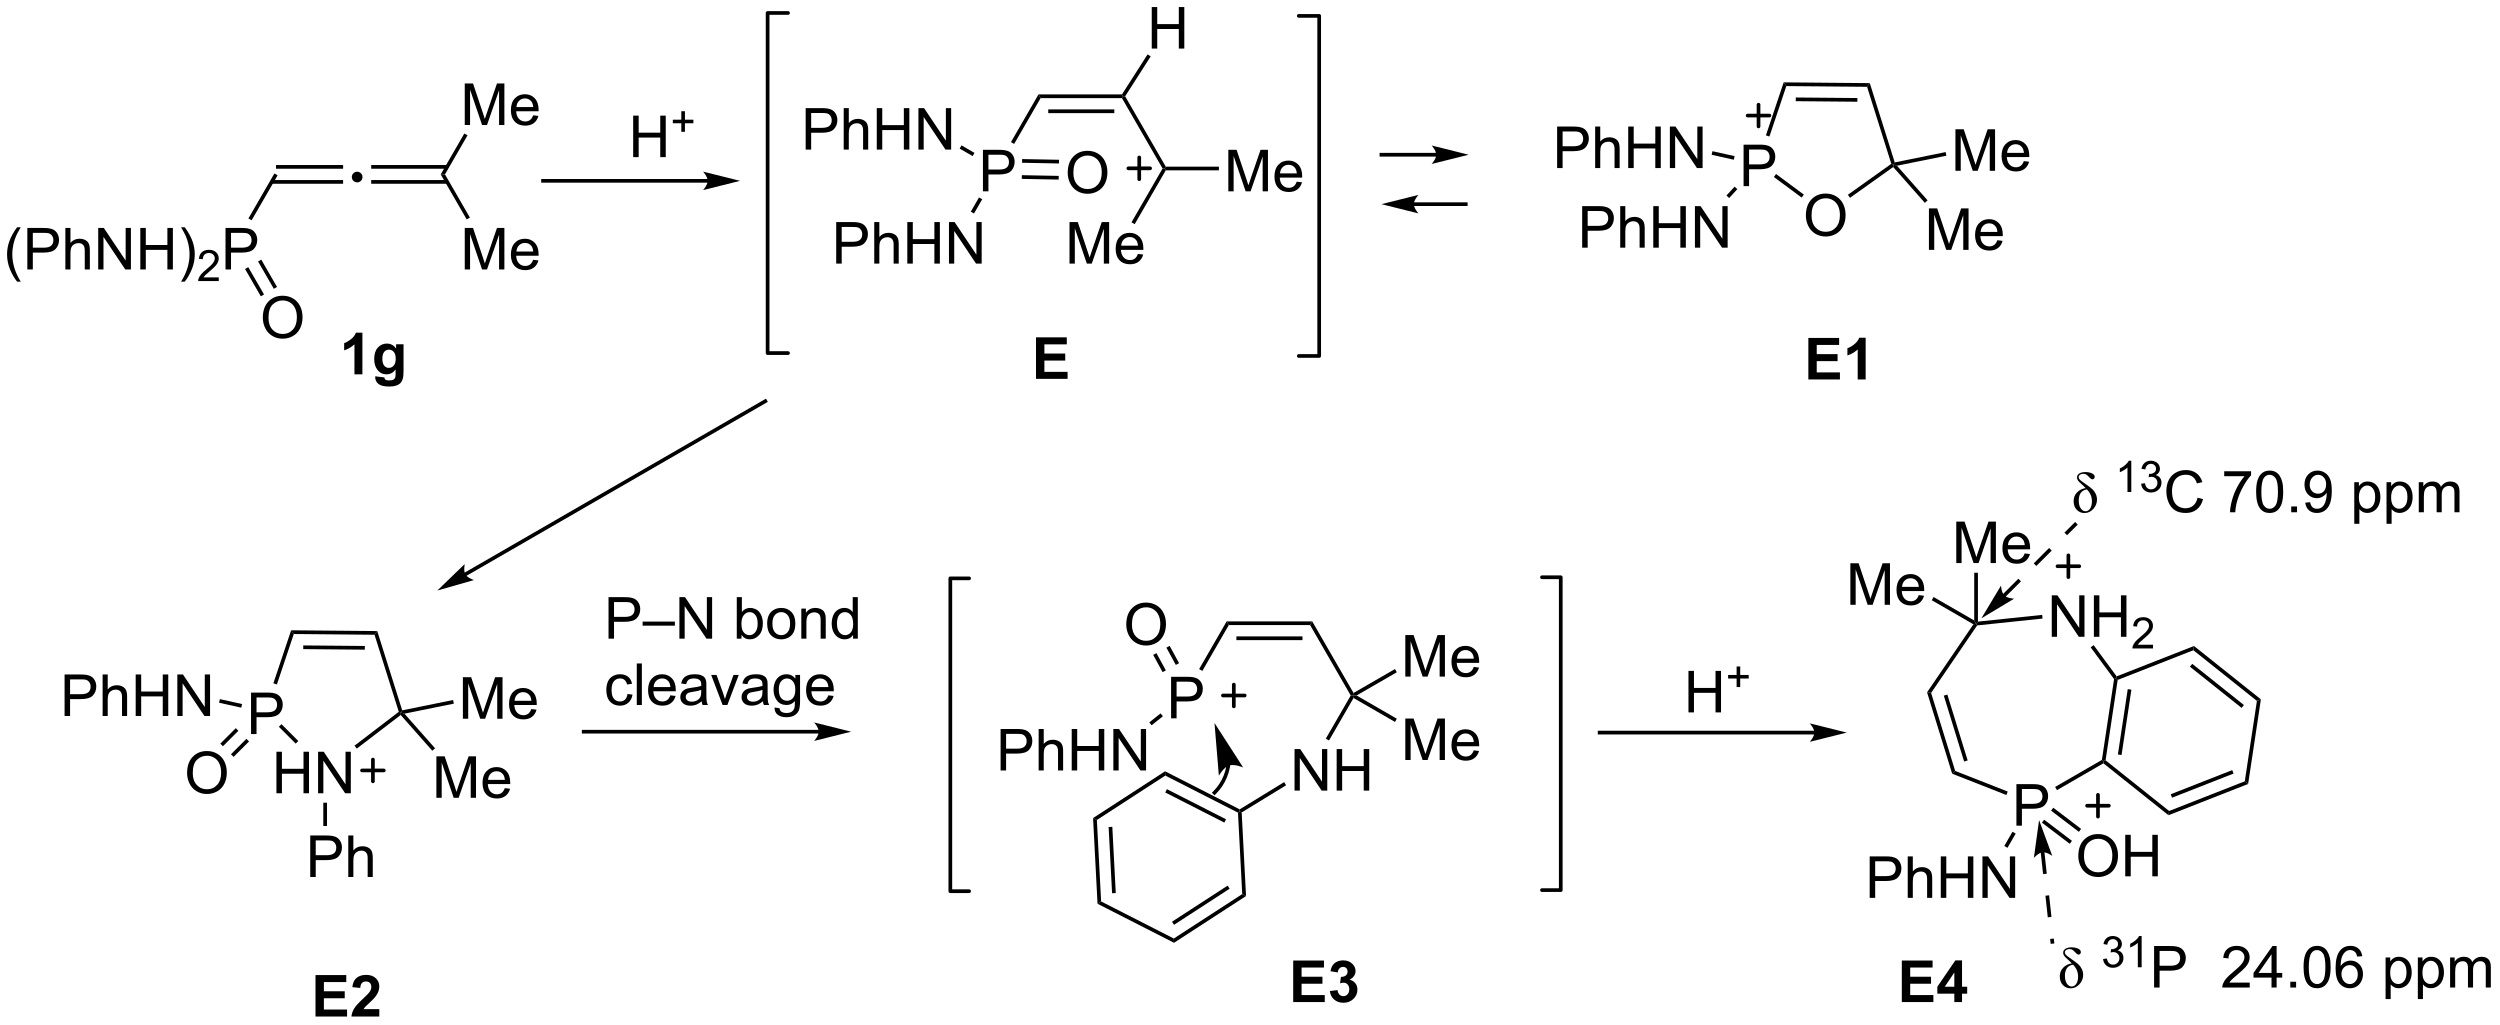 <?xml version="1.0" encoding="UTF-8"?>
<!DOCTYPE svg PUBLIC '-//W3C//DTD SVG 1.0//EN'
          'http://www.w3.org/TR/2001/REC-SVG-20010904/DTD/svg10.dtd'>
<svg stroke-dasharray="none" shape-rendering="auto" xmlns="http://www.w3.org/2000/svg" font-family="'Dialog'" text-rendering="auto" width="946" fill-opacity="1" color-interpolation="auto" color-rendering="auto" preserveAspectRatio="xMidYMid meet" font-size="12px" viewBox="0 0 946 388" fill="black" xmlns:xlink="http://www.w3.org/1999/xlink" stroke="black" image-rendering="auto" stroke-miterlimit="10" stroke-linecap="square" stroke-linejoin="miter" font-style="normal" stroke-width="1" height="388" stroke-dashoffset="0" font-weight="normal" stroke-opacity="1"
><!--Generated by the Batik Graphics2D SVG Generator--><defs id="genericDefs"
  /><g
  ><defs id="defs1"
    ><clipPath clipPathUnits="userSpaceOnUse" id="clipPath1"
      ><path d="M2.068 1.583 L356.507 1.583 L356.507 146.826 L2.068 146.826 L2.068 1.583 Z"
      /></clipPath
      ><clipPath clipPathUnits="userSpaceOnUse" id="clipPath2"
      ><path d="M56.029 73.547 L56.029 214.752 L400.612 214.752 L400.612 73.547 Z"
      /></clipPath
    ></defs
    ><g transform="scale(2.667,2.667) translate(-2.068,-1.583) matrix(1.029,0,0,1.029,-55.563,-74.068)"
    ><path d="M305.349 125.837 L305.349 120.111 L309.593 120.111 L309.593 121.079 L306.505 121.079 L306.505 122.348 L309.38 122.348 L309.38 123.314 L306.505 123.314 L306.505 124.871 L309.703 124.871 L309.703 125.837 L305.349 125.837 ZM313.25 125.837 L312.153 125.837 L312.153 121.699 Q311.552 122.262 310.734 122.532 L310.734 121.535 Q311.164 121.394 311.666 121.004 Q312.171 120.611 312.359 120.087 L313.25 120.087 L313.25 125.837 Z" stroke="none" clip-path="url(#clipPath2)"
    /></g
    ><g transform="matrix(2.743,0,0,2.743,-153.682,-201.734)"
    ><path d="M99.551 213.78 L99.551 208.053 L103.796 208.053 L103.796 209.022 L100.708 209.022 L100.708 210.29 L103.583 210.29 L103.583 211.256 L100.708 211.256 L100.708 212.813 L103.906 212.813 L103.906 213.78 L99.551 213.78 ZM108.351 212.759 L108.351 213.78 L104.504 213.78 Q104.567 213.201 104.879 212.683 Q105.192 212.165 106.114 211.311 Q106.856 210.618 107.023 210.373 Q107.249 210.032 107.249 209.701 Q107.249 209.334 107.051 209.136 Q106.856 208.938 106.507 208.938 Q106.163 208.938 105.96 209.147 Q105.757 209.352 105.726 209.834 L104.632 209.725 Q104.731 208.819 105.247 208.425 Q105.762 208.03 106.536 208.03 Q107.382 208.03 107.866 208.488 Q108.351 208.944 108.351 209.623 Q108.351 210.009 108.213 210.36 Q108.075 210.709 107.773 211.092 Q107.575 211.345 107.054 211.821 Q106.536 212.298 106.395 212.454 Q106.257 212.61 106.171 212.759 L108.351 212.759 Z" stroke="none" clip-path="url(#clipPath2)"
    /></g
    ><g transform="matrix(2.743,0,0,2.743,-153.682,-201.734)"
    ><path d="M302.453 85.419 L302.087 84.906 L313.966 85.014 L313.591 85.521 ZM303.754 87.503 L312.252 87.581 L312.257 87.07 L303.758 86.993 Z" stroke="none" clip-path="url(#clipPath2)"
    /></g
    ><g transform="matrix(2.743,0,0,2.743,-153.682,-201.734)"
    ><path d="M313.591 85.521 L313.966 85.014 L317.409 95.949 L317.234 96.245 L316.935 96.145 Z" stroke="none" clip-path="url(#clipPath2)"
    /></g
    ><g transform="matrix(2.743,0,0,2.743,-153.682,-201.734)"
    ><path d="M325.782 97.105 L325.782 91.379 L326.922 91.379 L328.279 95.433 Q328.466 95.999 328.552 96.28 Q328.649 95.967 328.857 95.363 L330.227 91.379 L331.248 91.379 L331.248 97.105 L330.516 97.105 L330.516 92.311 L328.852 97.105 L328.17 97.105 L326.513 92.23 L326.513 97.105 L325.782 97.105 ZM335.219 95.769 L335.946 95.858 Q335.774 96.496 335.308 96.848 Q334.844 97.199 334.123 97.199 Q333.211 97.199 332.677 96.639 Q332.146 96.077 332.146 95.066 Q332.146 94.019 332.685 93.441 Q333.224 92.863 334.084 92.863 Q334.914 92.863 335.44 93.431 Q335.969 93.996 335.969 95.022 Q335.969 95.085 335.966 95.21 L332.873 95.21 Q332.912 95.894 333.258 96.259 Q333.607 96.621 334.125 96.621 Q334.513 96.621 334.787 96.418 Q335.06 96.215 335.219 95.769 ZM332.912 94.631 L335.227 94.631 Q335.18 94.108 334.961 93.848 Q334.625 93.441 334.091 93.441 Q333.607 93.441 333.276 93.767 Q332.946 94.09 332.912 94.631 Z" stroke="none" clip-path="url(#clipPath2)"
    /></g
    ><g transform="matrix(2.743,0,0,2.743,-153.682,-201.734)"
    ><path d="M317.718 96.407 L317.234 96.245 L317.409 95.949 L324.431 94.524 L324.532 95.024 Z" stroke="none" clip-path="url(#clipPath2)"
    /></g
    ><g transform="matrix(2.743,0,0,2.743,-153.682,-201.734)"
    ><path d="M322.125 108.018 L322.125 102.291 L323.266 102.291 L324.623 106.346 Q324.81 106.911 324.896 107.192 Q324.992 106.88 325.201 106.276 L326.571 102.291 L327.591 102.291 L327.591 108.018 L326.86 108.018 L326.86 103.224 L325.196 108.018 L324.513 108.018 L322.857 103.143 L322.857 108.018 L322.125 108.018 ZM331.563 106.682 L332.289 106.77 Q332.117 107.408 331.651 107.76 Q331.188 108.112 330.466 108.112 Q329.555 108.112 329.021 107.552 Q328.49 106.989 328.49 105.979 Q328.49 104.932 329.029 104.354 Q329.568 103.776 330.427 103.776 Q331.258 103.776 331.784 104.343 Q332.313 104.908 332.313 105.934 Q332.313 105.997 332.31 106.122 L329.216 106.122 Q329.255 106.807 329.602 107.171 Q329.951 107.533 330.469 107.533 Q330.857 107.533 331.13 107.33 Q331.404 107.127 331.563 106.682 ZM329.255 105.544 L331.571 105.544 Q331.524 105.02 331.305 104.76 Q330.969 104.354 330.435 104.354 Q329.951 104.354 329.62 104.679 Q329.289 105.002 329.255 105.544 Z" stroke="none" clip-path="url(#clipPath2)"
    /></g
    ><g transform="matrix(2.743,0,0,2.743,-153.682,-201.734)"
    ><path d="M317.195 96.586 L317.234 96.245 L317.718 96.407 L321.943 101.187 L321.561 101.525 Z" stroke="none" clip-path="url(#clipPath2)"
    /></g
    ><g transform="matrix(2.743,0,0,2.743,-153.682,-201.734)"
    ><path d="M305.15 103.285 Q305.15 101.858 305.916 101.053 Q306.681 100.246 307.892 100.246 Q308.684 100.246 309.319 100.626 Q309.957 101.004 310.291 101.681 Q310.627 102.358 310.627 103.218 Q310.627 104.09 310.275 104.777 Q309.924 105.465 309.278 105.819 Q308.635 106.173 307.887 106.173 Q307.08 106.173 306.442 105.783 Q305.806 105.389 305.478 104.715 Q305.15 104.038 305.15 103.285 ZM305.931 103.296 Q305.931 104.332 306.486 104.928 Q307.043 105.522 307.885 105.522 Q308.739 105.522 309.291 104.921 Q309.845 104.319 309.845 103.215 Q309.845 102.514 309.608 101.994 Q309.372 101.473 308.916 101.186 Q308.463 100.897 307.895 100.897 Q307.09 100.897 306.51 101.452 Q305.931 102.004 305.931 103.296 Z" stroke="none" clip-path="url(#clipPath2)"
    /></g
    ><g transform="matrix(2.743,0,0,2.743,-153.682,-201.734)"
    ><path d="M316.935 96.145 L317.234 96.245 L317.195 96.586 L311.239 100.831 L310.943 100.415 Z" stroke="none" clip-path="url(#clipPath2)"
    /></g
    ><g transform="matrix(2.743,0,0,2.743,-153.682,-201.734)"
    ><path d="M296.556 99.225 L296.556 93.498 L298.717 93.498 Q299.288 93.498 299.587 93.553 Q300.009 93.623 300.293 93.821 Q300.579 94.016 300.754 94.373 Q300.928 94.727 300.928 95.154 Q300.928 95.884 300.462 96.391 Q299.999 96.897 298.782 96.897 L297.314 96.897 L297.314 99.225 L296.556 99.225 ZM297.314 96.22 L298.796 96.22 Q299.53 96.22 299.837 95.946 Q300.147 95.673 300.147 95.178 Q300.147 94.819 299.965 94.563 Q299.782 94.305 299.486 94.225 Q299.296 94.173 298.78 94.173 L297.314 94.173 L297.314 96.22 Z" stroke="none" clip-path="url(#clipPath2)"
    /></g
    ><g transform="matrix(2.743,0,0,2.743,-153.682,-201.734)"
    ><path d="M304.871 100.391 L304.567 100.801 L300.733 97.962 L301.037 97.552 Z" stroke="none" clip-path="url(#clipPath2)"
    /></g
    ><g transform="matrix(2.743,0,0,2.743,-153.682,-201.734)"
    ><path d="M300.121 92.379 L299.637 92.217 L302.087 84.906 L302.453 85.419 Z" stroke="none" clip-path="url(#clipPath2)"
    /></g
    ><g transform="matrix(2.743,0,0,2.743,-153.682,-201.734)"
    ><path d="M274.29 107.707 L274.29 101.98 L276.451 101.98 Q277.022 101.98 277.321 102.035 Q277.743 102.105 278.027 102.303 Q278.313 102.498 278.488 102.855 Q278.662 103.209 278.662 103.636 Q278.662 104.365 278.196 104.873 Q277.732 105.379 276.516 105.379 L275.048 105.379 L275.048 107.707 L274.29 107.707 ZM275.048 104.701 L276.529 104.701 Q277.264 104.701 277.571 104.428 Q277.881 104.154 277.881 103.66 Q277.881 103.3 277.699 103.045 Q277.516 102.787 277.219 102.707 Q277.029 102.654 276.514 102.654 L275.048 102.654 L275.048 104.701 ZM279.537 107.707 L279.537 101.98 L280.24 101.98 L280.24 104.035 Q280.732 103.464 281.482 103.464 Q281.943 103.464 282.282 103.647 Q282.623 103.826 282.769 104.147 Q282.915 104.467 282.915 105.076 L282.915 107.707 L282.212 107.707 L282.212 105.076 Q282.212 104.55 281.982 104.311 Q281.756 104.069 281.337 104.069 Q281.024 104.069 280.748 104.233 Q280.475 104.394 280.357 104.673 Q280.24 104.949 280.24 105.436 L280.24 107.707 L279.537 107.707 ZM284.098 107.707 L284.098 101.98 L284.856 101.98 L284.856 104.332 L287.833 104.332 L287.833 101.98 L288.591 101.98 L288.591 107.707 L287.833 107.707 L287.833 105.006 L284.856 105.006 L284.856 107.707 L284.098 107.707 ZM289.844 107.707 L289.844 101.98 L290.623 101.98 L293.631 106.475 L293.631 101.98 L294.357 101.98 L294.357 107.707 L293.579 107.707 L290.571 103.207 L290.571 107.707 L289.844 107.707 Z" stroke="none" clip-path="url(#clipPath2)"
    /></g
    ><g transform="matrix(2.743,0,0,2.743,-153.682,-201.734)"
    ><path d="M295.316 99.293 L295.692 99.638 L294.567 100.864 L294.191 100.519 Z" stroke="none" clip-path="url(#clipPath2)"
    /></g
    ><g transform="matrix(2.743,0,0,2.743,-153.682,-201.734)"
    ><path d="M270.834 96.729 L270.834 91.003 L272.995 91.003 Q273.565 91.003 273.865 91.057 Q274.287 91.128 274.57 91.326 Q274.857 91.521 275.031 91.878 Q275.206 92.232 275.206 92.659 Q275.206 93.388 274.74 93.896 Q274.276 94.401 273.06 94.401 L271.591 94.401 L271.591 96.729 L270.834 96.729 ZM271.591 93.724 L273.073 93.724 Q273.808 93.724 274.115 93.451 Q274.425 93.177 274.425 92.682 Q274.425 92.323 274.242 92.068 Q274.06 91.81 273.763 91.729 Q273.573 91.677 273.058 91.677 L271.591 91.677 L271.591 93.724 ZM276.081 96.729 L276.081 91.003 L276.784 91.003 L276.784 93.057 Q277.276 92.487 278.026 92.487 Q278.487 92.487 278.826 92.669 Q279.167 92.849 279.313 93.169 Q279.459 93.49 279.459 94.099 L279.459 96.729 L278.755 96.729 L278.755 94.099 Q278.755 93.573 278.526 93.333 Q278.3 93.091 277.88 93.091 Q277.568 93.091 277.292 93.255 Q277.018 93.417 276.901 93.695 Q276.784 93.971 276.784 94.458 L276.784 96.729 L276.081 96.729 ZM280.642 96.729 L280.642 91.003 L281.4 91.003 L281.4 93.354 L284.377 93.354 L284.377 91.003 L285.134 91.003 L285.134 96.729 L284.377 96.729 L284.377 94.029 L281.4 94.029 L281.4 96.729 L280.642 96.729 ZM286.388 96.729 L286.388 91.003 L287.167 91.003 L290.175 95.497 L290.175 91.003 L290.901 91.003 L290.901 96.729 L290.123 96.729 L287.115 92.229 L287.115 96.729 L286.388 96.729 Z" stroke="none" clip-path="url(#clipPath2)"
    /></g
    ><g transform="matrix(2.743,0,0,2.743,-153.682,-201.734)"
    ><path d="M295.319 95.082 L295.208 95.58 L292.149 94.9 L292.259 94.402 Z" stroke="none" clip-path="url(#clipPath2)"
    /></g
    ><g stroke-width="0.51" transform="matrix(2.743,0,0,2.743,-153.682,-201.734)" stroke-linejoin="round" stroke-linecap="round"
    ><path fill="none" d="M297.118 89.486 L300.118 89.486 M298.618 87.986 L298.618 90.986" clip-path="url(#clipPath2)"
    /></g
    ><g transform="matrix(2.743,0,0,2.743,-153.682,-201.734)"
    ><path d="M96.556 161.007 L96.19 160.494 L108.069 160.602 L107.693 161.109 ZM97.856 163.091 L106.355 163.169 L106.359 162.658 L97.861 162.581 Z" stroke="none" clip-path="url(#clipPath2)"
    /></g
    ><g transform="matrix(2.743,0,0,2.743,-153.682,-201.734)"
    ><path d="M107.693 161.109 L108.069 160.602 L111.511 171.537 L111.337 171.833 L111.04 171.739 Z" stroke="none" clip-path="url(#clipPath2)"
    /></g
    ><g transform="matrix(2.743,0,0,2.743,-153.682,-201.734)"
    ><path d="M119.884 172.694 L119.884 166.967 L121.025 166.967 L122.382 171.022 Q122.569 171.587 122.655 171.868 Q122.751 171.555 122.96 170.951 L124.33 166.967 L125.35 166.967 L125.35 172.694 L124.619 172.694 L124.619 167.899 L122.955 172.694 L122.272 172.694 L120.616 167.819 L120.616 172.694 L119.884 172.694 ZM129.322 171.358 L130.048 171.446 Q129.876 172.084 129.41 172.436 Q128.947 172.787 128.225 172.787 Q127.314 172.787 126.78 172.227 Q126.249 171.665 126.249 170.654 Q126.249 169.608 126.788 169.029 Q127.327 168.451 128.186 168.451 Q129.017 168.451 129.543 169.019 Q130.072 169.584 130.072 170.61 Q130.072 170.673 130.069 170.798 L126.975 170.798 Q127.014 171.483 127.361 171.847 Q127.71 172.209 128.228 172.209 Q128.616 172.209 128.889 172.006 Q129.163 171.803 129.322 171.358 ZM127.014 170.22 L129.33 170.22 Q129.283 169.696 129.064 169.436 Q128.728 169.029 128.194 169.029 Q127.71 169.029 127.379 169.355 Q127.048 169.678 127.014 170.22 Z" stroke="none" clip-path="url(#clipPath2)"
    /></g
    ><g transform="matrix(2.743,0,0,2.743,-153.682,-201.734)"
    ><path d="M111.821 171.995 L111.337 171.833 L111.511 171.537 L118.534 170.112 L118.635 170.612 Z" stroke="none" clip-path="url(#clipPath2)"
    /></g
    ><g transform="matrix(2.743,0,0,2.743,-153.682,-201.734)"
    ><path d="M116.228 183.606 L116.228 177.879 L117.369 177.879 L118.725 181.934 Q118.913 182.499 118.999 182.78 Q119.095 182.468 119.303 181.864 L120.673 177.879 L121.694 177.879 L121.694 183.606 L120.962 183.606 L120.962 178.812 L119.298 183.606 L118.616 183.606 L116.96 178.731 L116.96 183.606 L116.228 183.606 ZM125.665 182.27 L126.392 182.358 Q126.22 182.996 125.754 183.348 Q125.29 183.7 124.569 183.7 Q123.658 183.7 123.124 183.14 Q122.593 182.577 122.593 181.567 Q122.593 180.52 123.132 179.942 Q123.671 179.364 124.53 179.364 Q125.361 179.364 125.887 179.931 Q126.415 180.496 126.415 181.523 Q126.415 181.585 126.413 181.71 L123.319 181.71 Q123.358 182.395 123.704 182.76 Q124.053 183.121 124.572 183.121 Q124.96 183.121 125.233 182.918 Q125.507 182.715 125.665 182.27 ZM123.358 181.132 L125.673 181.132 Q125.626 180.608 125.408 180.348 Q125.072 179.942 124.538 179.942 Q124.053 179.942 123.723 180.267 Q123.392 180.59 123.358 181.132 Z" stroke="none" clip-path="url(#clipPath2)"
    /></g
    ><g transform="matrix(2.743,0,0,2.743,-153.682,-201.734)"
    ><path d="M111.303 172.18 L111.337 171.833 L111.821 171.995 L116.046 176.775 L115.664 177.113 Z" stroke="none" clip-path="url(#clipPath2)"
    /></g
    ><g transform="matrix(2.743,0,0,2.743,-153.682,-201.734)"
    ><path d="M90.659 174.813 L90.659 169.086 L92.82 169.086 Q93.39 169.086 93.69 169.141 Q94.112 169.211 94.395 169.409 Q94.682 169.605 94.856 169.961 Q95.031 170.315 95.031 170.743 Q95.031 171.472 94.565 171.98 Q94.101 172.485 92.885 172.485 L91.416 172.485 L91.416 174.813 L90.659 174.813 ZM91.416 171.808 L92.898 171.808 Q93.632 171.808 93.94 171.534 Q94.25 171.261 94.25 170.766 Q94.25 170.407 94.067 170.151 Q93.885 169.894 93.588 169.813 Q93.398 169.761 92.882 169.761 L91.416 169.761 L91.416 171.808 Z" stroke="none" clip-path="url(#clipPath2)"
    /></g
    ><g transform="matrix(2.743,0,0,2.743,-153.682,-201.734)"
    ><path d="M94.224 167.968 L93.74 167.805 L96.19 160.494 L96.556 161.007 Z" stroke="none" clip-path="url(#clipPath2)"
    /></g
    ><g transform="matrix(2.743,0,0,2.743,-153.682,-201.734)"
    ><path d="M64.936 172.317 L64.936 166.591 L67.098 166.591 Q67.668 166.591 67.967 166.645 Q68.389 166.716 68.673 166.914 Q68.96 167.109 69.134 167.466 Q69.309 167.82 69.309 168.247 Q69.309 168.976 68.842 169.484 Q68.379 169.989 67.163 169.989 L65.694 169.989 L65.694 172.317 L64.936 172.317 ZM65.694 169.312 L67.176 169.312 Q67.91 169.312 68.217 169.039 Q68.527 168.765 68.527 168.27 Q68.527 167.911 68.345 167.656 Q68.163 167.398 67.866 167.317 Q67.676 167.265 67.16 167.265 L65.694 167.265 L65.694 169.312 ZM70.184 172.317 L70.184 166.591 L70.887 166.591 L70.887 168.645 Q71.379 168.075 72.129 168.075 Q72.59 168.075 72.928 168.257 Q73.269 168.437 73.415 168.757 Q73.561 169.078 73.561 169.687 L73.561 172.317 L72.858 172.317 L72.858 169.687 Q72.858 169.161 72.629 168.922 Q72.402 168.679 71.983 168.679 Q71.671 168.679 71.394 168.843 Q71.121 169.005 71.004 169.283 Q70.887 169.56 70.887 170.047 L70.887 172.317 L70.184 172.317 ZM74.745 172.317 L74.745 166.591 L75.503 166.591 L75.503 168.942 L78.479 168.942 L78.479 166.591 L79.237 166.591 L79.237 172.317 L78.479 172.317 L78.479 169.617 L75.503 169.617 L75.503 172.317 L74.745 172.317 ZM80.491 172.317 L80.491 166.591 L81.269 166.591 L84.277 171.085 L84.277 166.591 L85.004 166.591 L85.004 172.317 L84.225 172.317 L81.217 167.817 L81.217 172.317 L80.491 172.317 Z" stroke="none" clip-path="url(#clipPath2)"
    /></g
    ><g transform="matrix(2.743,0,0,2.743,-153.682,-201.734)"
    ><path d="M89.422 170.67 L89.311 171.168 L86.251 170.488 L86.362 169.99 Z" stroke="none" clip-path="url(#clipPath2)"
    /></g
    ><g transform="matrix(2.743,0,0,2.743,-153.682,-201.734)"
    ><path d="M81.838 180.19 Q81.838 178.763 82.604 177.958 Q83.369 177.151 84.58 177.151 Q85.372 177.151 86.007 177.531 Q86.645 177.909 86.979 178.586 Q87.315 179.263 87.315 180.122 Q87.315 180.995 86.963 181.682 Q86.612 182.37 85.966 182.724 Q85.323 183.078 84.575 183.078 Q83.768 183.078 83.13 182.687 Q82.494 182.294 82.166 181.62 Q81.838 180.943 81.838 180.19 ZM82.619 180.201 Q82.619 181.237 83.174 181.833 Q83.731 182.427 84.573 182.427 Q85.427 182.427 85.979 181.826 Q86.533 181.224 86.533 180.12 Q86.533 179.419 86.296 178.898 Q86.059 178.377 85.604 178.091 Q85.151 177.802 84.583 177.802 Q83.778 177.802 83.198 178.357 Q82.619 178.909 82.619 180.201 Z" stroke="none" clip-path="url(#clipPath2)"
    /></g
    ><g transform="matrix(2.743,0,0,2.743,-153.682,-201.734)"
    ><path d="M88.551 173.998 L86.42 176.129 L86.781 176.49 L88.912 174.358 ZM90.021 175.468 L87.89 177.599 L88.251 177.959 L90.382 175.828 Z" stroke="none" clip-path="url(#clipPath2)"
    /></g
    ><g transform="matrix(2.743,0,0,2.743,-153.682,-201.734)"
    ><path d="M94.161 182.979 L94.161 177.252 L94.919 177.252 L94.919 179.604 L97.896 179.604 L97.896 177.252 L98.654 177.252 L98.654 182.979 L97.896 182.979 L97.896 180.279 L94.919 180.279 L94.919 182.979 L94.161 182.979 ZM99.907 182.979 L99.907 177.252 L100.686 177.252 L103.694 181.747 L103.694 177.252 L104.421 177.252 L104.421 182.979 L103.642 182.979 L100.634 178.479 L100.634 182.979 L99.907 182.979 Z" stroke="none" clip-path="url(#clipPath2)"
    /></g
    ><g transform="matrix(2.743,0,0,2.743,-153.682,-201.734)"
    ><path d="M94.498 173.805 L94.858 173.444 L97.178 175.764 L96.818 176.125 Z" stroke="none" clip-path="url(#clipPath2)"
    /></g
    ><g transform="matrix(2.743,0,0,2.743,-153.682,-201.734)"
    ><path d="M98.825 194.528 L98.825 188.801 L100.986 188.801 Q101.556 188.801 101.856 188.856 Q102.278 188.926 102.562 189.124 Q102.848 189.32 103.023 189.676 Q103.197 190.03 103.197 190.458 Q103.197 191.187 102.731 191.695 Q102.267 192.2 101.051 192.2 L99.582 192.2 L99.582 194.528 L98.825 194.528 ZM99.582 191.523 L101.064 191.523 Q101.799 191.523 102.106 191.249 Q102.416 190.976 102.416 190.481 Q102.416 190.122 102.234 189.866 Q102.051 189.609 101.754 189.528 Q101.564 189.476 101.049 189.476 L99.582 189.476 L99.582 191.523 ZM104.072 194.528 L104.072 188.801 L104.775 188.801 L104.775 190.856 Q105.267 190.286 106.017 190.286 Q106.478 190.286 106.817 190.468 Q107.158 190.648 107.304 190.968 Q107.45 191.288 107.45 191.898 L107.45 194.528 L106.747 194.528 L106.747 191.898 Q106.747 191.372 106.517 191.132 Q106.291 190.89 105.872 190.89 Q105.559 190.89 105.283 191.054 Q105.01 191.215 104.892 191.494 Q104.775 191.77 104.775 192.257 L104.775 194.528 L104.072 194.528 Z" stroke="none" clip-path="url(#clipPath2)"
    /></g
    ><g transform="matrix(2.743,0,0,2.743,-153.682,-201.734)"
    ><path d="M100.627 184.279 L101.138 184.279 L101.138 187.494 L100.627 187.494 Z" stroke="none" clip-path="url(#clipPath2)"
    /></g
    ><g transform="matrix(2.743,0,0,2.743,-153.682,-201.734)"
    ><path d="M105.245 176.814 L104.935 176.409 L111.04 171.739 L111.337 171.833 L111.303 172.18 Z" stroke="none" clip-path="url(#clipPath2)"
    /></g
    ><g transform="matrix(2.743,0,0,2.743,-153.682,-201.734)"
    ><path d="M153.656 98.238 L130.942 98.238 L130.687 98.238 L130.687 98.748 L130.942 98.748 L153.656 98.748 L153.911 98.748 L153.911 98.238 L153.656 98.238 ZM158.121 98.493 L153.018 97.218 C153.018 97.218 153.656 97.935 153.656 98.493 C153.656 99.051 153.018 99.769 153.018 99.769 Z" stroke="none" clip-path="url(#clipPath2)"
    /></g
    ><g transform="matrix(2.743,0,0,2.743,-153.682,-201.734)"
    ><path d="M106.02 125.183 L104.923 125.183 L104.923 121.045 Q104.322 121.608 103.504 121.878 L103.504 120.881 Q103.934 120.74 104.436 120.35 Q104.942 119.956 105.129 119.433 L106.02 119.433 L106.02 125.183 ZM107.794 125.456 L109.047 125.61 Q109.078 125.829 109.193 125.91 Q109.349 126.027 109.685 126.027 Q110.115 126.027 110.328 125.899 Q110.474 125.813 110.547 125.621 Q110.599 125.485 110.599 125.115 L110.599 124.511 Q110.107 125.183 109.357 125.183 Q108.521 125.183 108.031 124.475 Q107.649 123.917 107.649 123.084 Q107.649 122.042 108.151 121.493 Q108.654 120.941 109.399 120.941 Q110.169 120.941 110.669 121.615 L110.669 121.035 L111.695 121.035 L111.695 124.756 Q111.695 125.493 111.573 125.855 Q111.453 126.219 111.235 126.425 Q111.016 126.633 110.651 126.751 Q110.287 126.868 109.727 126.868 Q108.672 126.868 108.229 126.506 Q107.789 126.144 107.789 125.589 Q107.789 125.535 107.794 125.456 ZM108.774 123.022 Q108.774 123.683 109.029 123.99 Q109.287 124.295 109.662 124.295 Q110.063 124.295 110.339 123.983 Q110.617 123.667 110.617 123.05 Q110.617 122.404 110.352 122.092 Q110.086 121.779 109.68 121.779 Q109.287 121.779 109.029 122.087 Q108.774 122.394 108.774 123.022 Z" stroke="none" clip-path="url(#clipPath2)"
    /></g
    ><g transform="matrix(2.743,0,0,2.743,-153.682,-201.734)"
    ><path d="M199.583 87.078 L199.289 86.568 L210.805 86.568 L210.945 86.823 L210.798 87.078 ZM200.632 89.15 L209.749 89.15 L209.749 88.64 L200.632 88.64 Z" stroke="none" clip-path="url(#clipPath2)"
    /></g
    ><g transform="matrix(2.743,0,0,2.743,-153.682,-201.734)"
    ><path d="M210.798 87.078 L210.945 86.823 L211.243 86.83 L216.846 96.535 L216.699 96.79 L216.405 96.79 Z" stroke="none" clip-path="url(#clipPath2)"
    /></g
    ><g transform="matrix(2.743,0,0,2.743,-153.682,-201.734)"
    ><path d="M225.476 99.94 L225.476 94.213 L226.617 94.213 L227.974 98.268 Q228.161 98.833 228.247 99.114 Q228.344 98.802 228.552 98.198 L229.922 94.213 L230.943 94.213 L230.943 99.94 L230.211 99.94 L230.211 95.146 L228.547 99.94 L227.865 99.94 L226.208 95.065 L226.208 99.94 L225.476 99.94 ZM234.914 98.604 L235.641 98.692 Q235.469 99.331 235.003 99.682 Q234.539 100.034 233.818 100.034 Q232.906 100.034 232.372 99.474 Q231.841 98.911 231.841 97.901 Q231.841 96.854 232.38 96.276 Q232.919 95.698 233.779 95.698 Q234.609 95.698 235.135 96.265 Q235.664 96.831 235.664 97.857 Q235.664 97.919 235.661 98.044 L232.568 98.044 Q232.607 98.729 232.953 99.094 Q233.302 99.456 233.82 99.456 Q234.208 99.456 234.482 99.252 Q234.755 99.049 234.914 98.604 ZM232.607 97.466 L234.922 97.466 Q234.875 96.942 234.656 96.682 Q234.32 96.276 233.786 96.276 Q233.302 96.276 232.971 96.601 Q232.641 96.924 232.607 97.466 Z" stroke="none" clip-path="url(#clipPath2)"
    /></g
    ><g transform="matrix(2.743,0,0,2.743,-153.682,-201.734)"
    ><path d="M216.846 97.045 L216.699 96.79 L216.846 96.535 L224.177 96.535 L224.177 97.045 Z" stroke="none" clip-path="url(#clipPath2)"
    /></g
    ><g transform="matrix(2.743,0,0,2.743,-153.682,-201.734)"
    ><path d="M203.568 109.907 L203.568 104.18 L204.709 104.18 L206.066 108.235 Q206.253 108.8 206.339 109.081 Q206.435 108.769 206.644 108.165 L208.014 104.18 L209.034 104.18 L209.034 109.907 L208.303 109.907 L208.303 105.112 L206.639 109.907 L205.956 109.907 L204.3 105.032 L204.3 109.907 L203.568 109.907 ZM213.006 108.571 L213.732 108.659 Q213.56 109.297 213.094 109.649 Q212.631 110.001 211.909 110.001 Q210.998 110.001 210.464 109.441 Q209.933 108.878 209.933 107.868 Q209.933 106.821 210.472 106.243 Q211.011 105.665 211.87 105.665 Q212.701 105.665 213.227 106.232 Q213.756 106.797 213.756 107.823 Q213.756 107.886 213.753 108.011 L210.659 108.011 Q210.698 108.696 211.045 109.06 Q211.394 109.422 211.912 109.422 Q212.3 109.422 212.573 109.219 Q212.847 109.016 213.006 108.571 ZM210.698 107.433 L213.014 107.433 Q212.967 106.909 212.748 106.649 Q212.412 106.243 211.878 106.243 Q211.394 106.243 211.063 106.568 Q210.732 106.891 210.698 107.433 Z" stroke="none" clip-path="url(#clipPath2)"
    /></g
    ><g transform="matrix(2.743,0,0,2.743,-153.682,-201.734)"
    ><path d="M216.405 96.79 L216.699 96.79 L216.846 97.045 L212.56 104.469 L212.118 104.214 Z" stroke="none" clip-path="url(#clipPath2)"
    /></g
    ><g transform="matrix(2.743,0,0,2.743,-153.682,-201.734)"
    ><path d="M203.32 97.39 Q203.32 95.963 204.085 95.158 Q204.851 94.351 206.062 94.351 Q206.853 94.351 207.489 94.731 Q208.127 95.109 208.46 95.786 Q208.796 96.463 208.796 97.322 Q208.796 98.195 208.445 98.882 Q208.093 99.57 207.447 99.924 Q206.804 100.278 206.057 100.278 Q205.249 100.278 204.611 99.888 Q203.976 99.494 203.648 98.82 Q203.32 98.143 203.32 97.39 ZM204.101 97.401 Q204.101 98.437 204.655 99.033 Q205.213 99.627 206.054 99.627 Q206.908 99.627 207.46 99.026 Q208.015 98.424 208.015 97.32 Q208.015 96.619 207.778 96.099 Q207.541 95.578 207.085 95.291 Q206.632 95.002 206.064 95.002 Q205.26 95.002 204.679 95.557 Q204.101 96.109 204.101 97.401 Z" stroke="none" clip-path="url(#clipPath2)"
    /></g
    ><g transform="matrix(2.743,0,0,2.743,-153.682,-201.734)"
    ><path d="M191.624 99.94 L191.624 94.213 L193.786 94.213 Q194.356 94.213 194.655 94.268 Q195.077 94.338 195.361 94.536 Q195.648 94.732 195.822 95.088 Q195.996 95.442 195.996 95.87 Q195.996 96.599 195.53 97.107 Q195.067 97.612 193.851 97.612 L192.382 97.612 L192.382 99.94 L191.624 99.94 ZM192.382 96.935 L193.864 96.935 Q194.598 96.935 194.905 96.661 Q195.215 96.388 195.215 95.893 Q195.215 95.534 195.033 95.278 Q194.851 95.021 194.554 94.94 Q194.364 94.888 193.848 94.888 L192.382 94.888 L192.382 96.935 Z" stroke="none" clip-path="url(#clipPath2)"
    /></g
    ><g transform="matrix(2.743,0,0,2.743,-153.682,-201.734)"
    ><path d="M202.122 95.586 L197.036 95.488 L197.026 95.998 L202.112 96.097 ZM202.079 97.809 L196.993 97.711 L196.983 98.221 L202.069 98.32 Z" stroke="none" clip-path="url(#clipPath2)"
    /></g
    ><g transform="matrix(2.743,0,0,2.743,-153.682,-201.734)"
    ><path d="M195.932 93.402 L195.491 93.147 L199.289 86.568 L199.583 87.078 Z" stroke="none" clip-path="url(#clipPath2)"
    /></g
    ><g transform="matrix(2.743,0,0,2.743,-153.682,-201.734)"
    ><path d="M171.382 109.907 L171.382 104.18 L173.544 104.18 Q174.114 104.18 174.413 104.235 Q174.835 104.305 175.119 104.503 Q175.406 104.698 175.58 105.055 Q175.755 105.409 175.755 105.836 Q175.755 106.566 175.288 107.073 Q174.825 107.579 173.609 107.579 L172.14 107.579 L172.14 109.907 L171.382 109.907 ZM172.14 106.901 L173.622 106.901 Q174.356 106.901 174.663 106.628 Q174.973 106.355 174.973 105.86 Q174.973 105.501 174.791 105.245 Q174.609 104.987 174.312 104.907 Q174.122 104.855 173.606 104.855 L172.14 104.855 L172.14 106.901 ZM176.63 109.907 L176.63 104.18 L177.333 104.18 L177.333 106.235 Q177.825 105.665 178.575 105.665 Q179.036 105.665 179.374 105.847 Q179.715 106.026 179.861 106.347 Q180.007 106.667 180.007 107.276 L180.007 109.907 L179.304 109.907 L179.304 107.276 Q179.304 106.751 179.075 106.511 Q178.848 106.269 178.429 106.269 Q178.117 106.269 177.84 106.433 Q177.567 106.594 177.45 106.873 Q177.333 107.149 177.333 107.636 L177.333 109.907 L176.63 109.907 ZM181.191 109.907 L181.191 104.18 L181.949 104.18 L181.949 106.532 L184.925 106.532 L184.925 104.18 L185.683 104.18 L185.683 109.907 L184.925 109.907 L184.925 107.206 L181.949 107.206 L181.949 109.907 L181.191 109.907 ZM186.937 109.907 L186.937 104.18 L187.715 104.18 L190.723 108.675 L190.723 104.18 L191.45 104.18 L191.45 109.907 L190.671 109.907 L187.663 105.407 L187.663 109.907 L186.937 109.907 Z" stroke="none" clip-path="url(#clipPath2)"
    /></g
    ><g transform="matrix(2.743,0,0,2.743,-153.682,-201.734)"
    ><path d="M191.082 100.783 L191.524 101.038 L190.391 103 L189.949 102.745 Z" stroke="none" clip-path="url(#clipPath2)"
    /></g
    ><g transform="matrix(2.743,0,0,2.743,-153.682,-201.734)"
    ><path d="M167.17 94.186 L167.17 88.459 L169.331 88.459 Q169.902 88.459 170.201 88.514 Q170.623 88.584 170.907 88.782 Q171.193 88.977 171.368 89.334 Q171.542 89.688 171.542 90.115 Q171.542 90.844 171.076 91.352 Q170.613 91.858 169.396 91.858 L167.928 91.858 L167.928 94.186 L167.17 94.186 ZM167.928 91.18 L169.409 91.18 Q170.144 91.18 170.451 90.907 Q170.761 90.633 170.761 90.139 Q170.761 89.779 170.579 89.524 Q170.396 89.266 170.1 89.186 Q169.909 89.133 169.394 89.133 L167.928 89.133 L167.928 91.18 ZM172.417 94.186 L172.417 88.459 L173.12 88.459 L173.12 90.514 Q173.613 89.943 174.363 89.943 Q174.823 89.943 175.162 90.126 Q175.503 90.305 175.649 90.626 Q175.795 90.946 175.795 91.555 L175.795 94.186 L175.092 94.186 L175.092 91.555 Q175.092 91.029 174.863 90.79 Q174.636 90.548 174.217 90.548 Q173.904 90.548 173.628 90.712 Q173.355 90.873 173.238 91.152 Q173.12 91.428 173.12 91.915 L173.12 94.186 L172.417 94.186 ZM176.978 94.186 L176.978 88.459 L177.736 88.459 L177.736 90.811 L180.713 90.811 L180.713 88.459 L181.471 88.459 L181.471 94.186 L180.713 94.186 L180.713 91.485 L177.736 91.485 L177.736 94.186 L176.978 94.186 ZM182.725 94.186 L182.725 88.459 L183.503 88.459 L186.511 92.954 L186.511 88.459 L187.238 88.459 L187.238 94.186 L186.459 94.186 L183.451 89.686 L183.451 94.186 L182.725 94.186 Z" stroke="none" clip-path="url(#clipPath2)"
    /></g
    ><g transform="matrix(2.743,0,0,2.743,-153.682,-201.734)"
    ><path d="M190.459 94.635 L190.204 95.077 L188.412 94.042 L188.668 93.6 Z" stroke="none" clip-path="url(#clipPath2)"
    /></g
    ><g stroke-width="0.51" transform="matrix(2.743,0,0,2.743,-153.682,-201.734)" stroke-linejoin="round" stroke-linecap="round"
    ><path fill="none" d="M211.686 96.765 L214.686 96.765 M213.186 95.265 L213.186 98.265" clip-path="url(#clipPath2)"
    /></g
    ><g stroke-width="0.51" transform="matrix(2.743,0,0,2.743,-153.682,-201.734)" stroke-linejoin="round" stroke-linecap="round"
    ><path fill="none" d="M235.195 122.653 L238.01 122.653 L238.01 75.736 L235.195 75.736" clip-path="url(#clipPath2)"
    /></g
    ><g stroke-width="0.51" transform="matrix(2.743,0,0,2.743,-153.682,-201.734)" stroke-linejoin="round" stroke-linecap="round"
    ><path fill="none" d="M164.735 75.335 L161.92 75.335 L161.92 122.252 L164.735 122.252" clip-path="url(#clipPath2)"
    /></g
    ><g transform="matrix(2.743,0,0,2.743,-153.682,-201.734)"
    ><path d="M198.946 125.808 L198.946 120.081 L203.191 120.081 L203.191 121.05 L200.102 121.05 L200.102 122.318 L202.977 122.318 L202.977 123.285 L200.102 123.285 L200.102 124.842 L203.3 124.842 L203.3 125.808 L198.946 125.808 Z" stroke="none" clip-path="url(#clipPath2)"
    /></g
    ><g transform="matrix(2.743,0,0,2.743,-153.682,-201.734)"
    ><path d="M254.163 94.636 L246.598 94.636 L246.343 94.636 L246.343 95.147 L246.598 95.147 L254.163 95.147 L254.418 95.147 L254.418 94.636 L254.163 94.636 ZM258.627 94.892 L253.525 93.616 C253.525 93.616 254.163 94.334 254.163 94.892 C254.163 95.45 253.525 96.167 253.525 96.167 Z" stroke="none" clip-path="url(#clipPath2)"
    /></g
    ><g transform="matrix(2.743,0,0,2.743,-153.682,-201.734)"
    ><path d="M214.911 80.246 L214.911 74.519 L215.668 74.519 L215.668 76.871 L218.645 76.871 L218.645 74.519 L219.403 74.519 L219.403 80.246 L218.645 80.246 L218.645 77.545 L215.668 77.545 L215.668 80.246 L214.911 80.246 Z" stroke="none" clip-path="url(#clipPath2)"
    /></g
    ><g transform="matrix(2.743,0,0,2.743,-153.682,-201.734)"
    ><path d="M211.243 86.83 L210.945 86.823 L210.805 86.568 L214.337 81.049 L214.767 81.324 Z" stroke="none" clip-path="url(#clipPath2)"
    /></g
    ><g transform="matrix(2.743,0,0,2.743,-153.682,-201.734)"
    ><path d="M139.974 161.65 L139.974 155.924 L142.136 155.924 Q142.706 155.924 143.005 155.978 Q143.427 156.049 143.711 156.247 Q143.998 156.442 144.172 156.799 Q144.346 157.153 144.346 157.58 Q144.346 158.309 143.88 158.817 Q143.417 159.322 142.201 159.322 L140.732 159.322 L140.732 161.65 L139.974 161.65 ZM140.732 158.645 L142.214 158.645 Q142.948 158.645 143.255 158.372 Q143.565 158.098 143.565 157.603 Q143.565 157.244 143.383 156.989 Q143.201 156.731 142.904 156.65 Q142.714 156.598 142.198 156.598 L140.732 156.598 L140.732 158.645 ZM144.677 159.861 L144.677 159.293 L149.128 159.293 L149.128 159.861 L144.677 159.861 ZM149.751 161.65 L149.751 155.924 L150.53 155.924 L153.538 160.418 L153.538 155.924 L154.264 155.924 L154.264 161.65 L153.486 161.65 L150.478 157.15 L150.478 161.65 L149.751 161.65 ZM158.319 161.65 L157.666 161.65 L157.666 155.924 L158.369 155.924 L158.369 157.965 Q158.814 157.408 159.507 157.408 Q159.889 157.408 160.231 157.562 Q160.572 157.715 160.793 157.997 Q161.014 158.275 161.139 158.671 Q161.264 159.064 161.264 159.512 Q161.264 160.58 160.736 161.163 Q160.21 161.744 159.47 161.744 Q158.736 161.744 158.319 161.129 L158.319 161.65 ZM158.311 159.543 Q158.311 160.291 158.514 160.622 Q158.845 161.166 159.413 161.166 Q159.874 161.166 160.21 160.765 Q160.546 160.364 160.546 159.572 Q160.546 158.76 160.223 158.374 Q159.9 157.986 159.444 157.986 Q158.983 157.986 158.647 158.387 Q158.311 158.786 158.311 159.543 ZM161.857 159.575 Q161.857 158.424 162.498 157.869 Q163.034 157.408 163.802 157.408 Q164.659 157.408 165.201 157.968 Q165.745 158.528 165.745 159.517 Q165.745 160.317 165.503 160.778 Q165.263 161.236 164.805 161.491 Q164.346 161.744 163.802 161.744 Q162.932 161.744 162.393 161.187 Q161.857 160.627 161.857 159.575 ZM162.581 159.575 Q162.581 160.372 162.927 160.77 Q163.276 161.166 163.802 161.166 Q164.326 161.166 164.672 160.767 Q165.021 160.369 165.021 159.551 Q165.021 158.783 164.672 158.387 Q164.323 157.989 163.802 157.989 Q163.276 157.989 162.927 158.385 Q162.581 158.778 162.581 159.575 ZM166.569 161.65 L166.569 157.502 L167.202 157.502 L167.202 158.09 Q167.658 157.408 168.522 157.408 Q168.897 157.408 169.21 157.543 Q169.525 157.676 169.681 157.895 Q169.837 158.114 169.9 158.416 Q169.939 158.611 169.939 159.098 L169.939 161.65 L169.236 161.65 L169.236 159.127 Q169.236 158.697 169.153 158.483 Q169.072 158.27 168.863 158.145 Q168.655 158.017 168.374 158.017 Q167.923 158.017 167.598 158.304 Q167.272 158.588 167.272 159.385 L167.272 161.65 L166.569 161.65 ZM173.708 161.65 L173.708 161.127 Q173.315 161.744 172.55 161.744 Q172.052 161.744 171.636 161.47 Q171.221 161.197 170.992 160.708 Q170.763 160.215 170.763 159.58 Q170.763 158.958 170.969 158.452 Q171.177 157.947 171.591 157.679 Q172.005 157.408 172.518 157.408 Q172.893 157.408 173.185 157.567 Q173.479 157.723 173.662 157.978 L173.662 155.924 L174.362 155.924 L174.362 161.65 L173.708 161.65 ZM171.487 159.58 Q171.487 160.377 171.823 160.773 Q172.159 161.166 172.615 161.166 Q173.076 161.166 173.399 160.788 Q173.721 160.411 173.721 159.637 Q173.721 158.786 173.393 158.387 Q173.065 157.989 172.583 157.989 Q172.115 157.989 171.8 158.372 Q171.487 158.754 171.487 159.58 Z" stroke="none" clip-path="url(#clipPath2)"
    /></g
    ><g transform="matrix(2.743,0,0,2.743,-153.682,-201.734)"
    ><path d="M142.591 169.279 L143.284 169.37 Q143.169 170.084 142.703 170.49 Q142.237 170.894 141.557 170.894 Q140.706 170.894 140.188 170.337 Q139.669 169.779 139.669 168.74 Q139.669 168.068 139.891 167.566 Q140.115 167.061 140.57 166.811 Q141.026 166.558 141.56 166.558 Q142.237 166.558 142.667 166.899 Q143.096 167.24 143.216 167.87 L142.534 167.975 Q142.435 167.558 142.188 167.347 Q141.94 167.136 141.589 167.136 Q141.057 167.136 140.724 167.516 Q140.393 167.897 140.393 168.722 Q140.393 169.558 140.714 169.938 Q141.034 170.316 141.55 170.316 Q141.964 170.316 142.24 170.063 Q142.518 169.808 142.591 169.279 ZM143.87 170.8 L143.87 165.074 L144.573 165.074 L144.573 170.8 L143.87 170.8 ZM148.501 169.464 L149.228 169.553 Q149.056 170.191 148.59 170.542 Q148.126 170.894 147.405 170.894 Q146.494 170.894 145.96 170.334 Q145.429 169.772 145.429 168.761 Q145.429 167.714 145.968 167.136 Q146.507 166.558 147.366 166.558 Q148.197 166.558 148.723 167.126 Q149.251 167.691 149.251 168.717 Q149.251 168.779 149.249 168.904 L146.155 168.904 Q146.194 169.589 146.541 169.954 Q146.889 170.316 147.408 170.316 Q147.796 170.316 148.069 170.113 Q148.343 169.91 148.501 169.464 ZM146.194 168.326 L148.509 168.326 Q148.462 167.803 148.244 167.542 Q147.908 167.136 147.374 167.136 Q146.889 167.136 146.559 167.462 Q146.228 167.785 146.194 168.326 ZM152.818 170.287 Q152.427 170.62 152.065 170.758 Q151.706 170.894 151.292 170.894 Q150.607 170.894 150.24 170.561 Q149.873 170.225 149.873 169.707 Q149.873 169.402 150.011 169.149 Q150.151 168.897 150.375 168.745 Q150.599 168.592 150.88 168.514 Q151.089 168.459 151.505 168.41 Q152.357 168.308 152.761 168.167 Q152.763 168.022 152.763 167.982 Q152.763 167.553 152.565 167.378 Q152.294 167.139 151.763 167.139 Q151.268 167.139 151.031 167.313 Q150.794 167.488 150.682 167.928 L149.995 167.834 Q150.089 167.394 150.302 167.123 Q150.518 166.85 150.925 166.704 Q151.331 166.558 151.865 166.558 Q152.396 166.558 152.727 166.683 Q153.06 166.808 153.216 166.998 Q153.373 167.186 153.435 167.475 Q153.471 167.654 153.471 168.123 L153.471 169.061 Q153.471 170.042 153.516 170.303 Q153.56 170.561 153.693 170.8 L152.958 170.8 Q152.849 170.582 152.818 170.287 ZM152.761 168.717 Q152.378 168.873 151.612 168.982 Q151.177 169.045 150.998 169.123 Q150.818 169.201 150.719 169.352 Q150.623 169.503 150.623 169.686 Q150.623 169.967 150.836 170.154 Q151.05 170.342 151.458 170.342 Q151.865 170.342 152.18 170.165 Q152.498 169.988 152.646 169.678 Q152.761 169.441 152.761 168.975 L152.761 168.717 ZM155.712 170.8 L154.134 166.652 L154.876 166.652 L155.767 169.136 Q155.913 169.537 156.033 169.972 Q156.126 169.644 156.296 169.183 L157.218 166.652 L157.939 166.652 L156.369 170.8 L155.712 170.8 ZM161.267 170.287 Q160.876 170.62 160.514 170.758 Q160.155 170.894 159.741 170.894 Q159.056 170.894 158.689 170.561 Q158.322 170.225 158.322 169.707 Q158.322 169.402 158.46 169.149 Q158.6 168.897 158.824 168.745 Q159.048 168.592 159.33 168.514 Q159.538 168.459 159.955 168.41 Q160.806 168.308 161.21 168.167 Q161.212 168.022 161.212 167.982 Q161.212 167.553 161.014 167.378 Q160.744 167.139 160.212 167.139 Q159.718 167.139 159.481 167.313 Q159.244 167.488 159.132 167.928 L158.444 167.834 Q158.538 167.394 158.751 167.123 Q158.968 166.85 159.374 166.704 Q159.78 166.558 160.314 166.558 Q160.845 166.558 161.176 166.683 Q161.509 166.808 161.666 166.998 Q161.822 167.186 161.884 167.475 Q161.921 167.654 161.921 168.123 L161.921 169.061 Q161.921 170.042 161.965 170.303 Q162.009 170.561 162.142 170.8 L161.408 170.8 Q161.298 170.582 161.267 170.287 ZM161.21 168.717 Q160.827 168.873 160.061 168.982 Q159.626 169.045 159.447 169.123 Q159.267 169.201 159.168 169.352 Q159.072 169.503 159.072 169.686 Q159.072 169.967 159.285 170.154 Q159.499 170.342 159.908 170.342 Q160.314 170.342 160.629 170.165 Q160.947 169.988 161.095 169.678 Q161.21 169.441 161.21 168.975 L161.21 168.717 ZM162.88 171.144 L163.565 171.245 Q163.607 171.563 163.802 171.707 Q164.065 171.902 164.518 171.902 Q165.005 171.902 165.271 171.707 Q165.537 171.511 165.63 171.16 Q165.685 170.946 165.682 170.256 Q165.221 170.8 164.534 170.8 Q163.677 170.8 163.208 170.183 Q162.74 169.566 162.74 168.701 Q162.74 168.107 162.953 167.607 Q163.169 167.105 163.578 166.832 Q163.987 166.558 164.537 166.558 Q165.271 166.558 165.748 167.152 L165.748 166.652 L166.396 166.652 L166.396 170.238 Q166.396 171.207 166.198 171.61 Q166.003 172.016 165.573 172.251 Q165.146 172.485 164.521 172.485 Q163.779 172.485 163.32 172.149 Q162.865 171.816 162.88 171.144 ZM163.464 168.652 Q163.464 169.467 163.787 169.842 Q164.112 170.217 164.599 170.217 Q165.083 170.217 165.412 169.845 Q165.74 169.472 165.74 168.675 Q165.74 167.912 165.401 167.527 Q165.065 167.139 164.589 167.139 Q164.12 167.139 163.792 167.522 Q163.464 167.902 163.464 168.652 ZM170.298 169.464 L171.025 169.553 Q170.853 170.191 170.387 170.542 Q169.923 170.894 169.202 170.894 Q168.291 170.894 167.757 170.334 Q167.225 169.772 167.225 168.761 Q167.225 167.714 167.764 167.136 Q168.304 166.558 169.163 166.558 Q169.994 166.558 170.52 167.126 Q171.048 167.691 171.048 168.717 Q171.048 168.779 171.046 168.904 L167.952 168.904 Q167.991 169.589 168.337 169.954 Q168.686 170.316 169.205 170.316 Q169.593 170.316 169.866 170.113 Q170.139 169.91 170.298 169.464 ZM167.991 168.326 L170.306 168.326 Q170.259 167.803 170.041 167.542 Q169.705 167.136 169.171 167.136 Q168.686 167.136 168.356 167.462 Q168.025 167.785 167.991 168.326 Z" stroke="none" clip-path="url(#clipPath2)"
    /></g
    ><g transform="matrix(2.743,0,0,2.743,-153.682,-201.734)"
    ><path d="M225.541 159.776 L225.246 159.266 L237.05 159.266 L236.755 159.776 ZM226.59 161.848 L235.707 161.848 L235.707 161.338 L226.59 161.338 Z" stroke="none" clip-path="url(#clipPath2)"
    /></g
    ><g transform="matrix(2.743,0,0,2.743,-153.682,-201.734)"
    ><path d="M236.755 159.776 L237.05 159.266 L242.75 169.139 L242.657 169.488 L242.362 169.488 Z" stroke="none" clip-path="url(#clipPath2)"
    /></g
    ><g transform="matrix(2.743,0,0,2.743,-153.682,-201.734)"
    ><path d="M249.892 166.883 L249.892 161.157 L251.033 161.157 L252.39 165.212 Q252.577 165.777 252.663 166.058 Q252.76 165.745 252.968 165.141 L254.338 161.157 L255.358 161.157 L255.358 166.883 L254.627 166.883 L254.627 162.089 L252.963 166.883 L252.28 166.883 L250.624 162.008 L250.624 166.883 L249.892 166.883 ZM259.33 165.548 L260.056 165.636 Q259.885 166.274 259.418 166.626 Q258.955 166.977 258.233 166.977 Q257.322 166.977 256.788 166.417 Q256.257 165.855 256.257 164.844 Q256.257 163.798 256.796 163.219 Q257.335 162.641 258.194 162.641 Q259.025 162.641 259.551 163.209 Q260.08 163.774 260.08 164.8 Q260.08 164.863 260.077 164.988 L256.983 164.988 Q257.023 165.673 257.369 166.037 Q257.718 166.399 258.236 166.399 Q258.624 166.399 258.898 166.196 Q259.171 165.993 259.33 165.548 ZM257.023 164.41 L259.338 164.41 Q259.291 163.886 259.072 163.626 Q258.736 163.219 258.202 163.219 Q257.718 163.219 257.387 163.545 Q257.056 163.868 257.023 164.41 Z" stroke="none" clip-path="url(#clipPath2)"
    /></g
    ><g transform="matrix(2.743,0,0,2.743,-153.682,-201.734)"
    ><path d="M243.167 169.488 L242.657 169.488 L242.75 169.139 L248.465 165.84 L248.72 166.282 Z" stroke="none" clip-path="url(#clipPath2)"
    /></g
    ><g transform="matrix(2.743,0,0,2.743,-153.682,-201.734)"
    ><path d="M249.892 178.392 L249.892 172.666 L251.033 172.666 L252.39 176.72 Q252.577 177.285 252.663 177.567 Q252.76 177.254 252.968 176.65 L254.338 172.666 L255.358 172.666 L255.358 178.392 L254.627 178.392 L254.627 173.598 L252.963 178.392 L252.28 178.392 L250.624 173.517 L250.624 178.392 L249.892 178.392 ZM259.33 177.056 L260.056 177.145 Q259.885 177.783 259.418 178.134 Q258.955 178.486 258.233 178.486 Q257.322 178.486 256.788 177.926 Q256.257 177.364 256.257 176.353 Q256.257 175.306 256.796 174.728 Q257.335 174.15 258.194 174.15 Q259.025 174.15 259.551 174.718 Q260.08 175.283 260.08 176.309 Q260.08 176.371 260.077 176.496 L256.983 176.496 Q257.023 177.181 257.369 177.546 Q257.718 177.908 258.236 177.908 Q258.624 177.908 258.898 177.705 Q259.171 177.502 259.33 177.056 ZM257.023 175.918 L259.338 175.918 Q259.291 175.395 259.072 175.134 Q258.736 174.728 258.202 174.728 Q257.718 174.728 257.387 175.054 Q257.056 175.377 257.023 175.918 Z" stroke="none" clip-path="url(#clipPath2)"
    /></g
    ><g transform="matrix(2.743,0,0,2.743,-153.682,-201.734)"
    ><path d="M242.75 169.836 L242.657 169.488 L243.167 169.488 L248.72 172.694 L248.465 173.136 Z" stroke="none" clip-path="url(#clipPath2)"
    /></g
    ><g transform="matrix(2.743,0,0,2.743,-153.682,-201.734)"
    ><path d="M217.582 172.638 L217.582 166.911 L219.743 166.911 Q220.313 166.911 220.613 166.966 Q221.035 167.036 221.319 167.234 Q221.605 167.429 221.78 167.786 Q221.954 168.14 221.954 168.567 Q221.954 169.297 221.488 169.804 Q221.024 170.31 219.808 170.31 L218.339 170.31 L218.339 172.638 L217.582 172.638 ZM218.339 169.633 L219.821 169.633 Q220.556 169.633 220.863 169.359 Q221.173 169.086 221.173 168.591 Q221.173 168.232 220.99 167.976 Q220.808 167.719 220.511 167.638 Q220.321 167.586 219.806 167.586 L218.339 167.586 L218.339 169.633 Z" stroke="none" clip-path="url(#clipPath2)"
    /></g
    ><g transform="matrix(2.743,0,0,2.743,-153.682,-201.734)"
    ><path d="M221.89 166.1 L221.448 165.845 L225.246 159.266 L225.541 159.776 Z" stroke="none" clip-path="url(#clipPath2)"
    /></g
    ><g transform="matrix(2.743,0,0,2.743,-153.682,-201.734)"
    ><path d="M194.061 179.834 L194.061 174.107 L196.223 174.107 Q196.793 174.107 197.093 174.162 Q197.515 174.232 197.798 174.43 Q198.085 174.626 198.259 174.982 Q198.434 175.337 198.434 175.764 Q198.434 176.493 197.968 177.001 Q197.504 177.506 196.288 177.506 L194.819 177.506 L194.819 179.834 L194.061 179.834 ZM194.819 176.829 L196.301 176.829 Q197.035 176.829 197.343 176.555 Q197.653 176.282 197.653 175.787 Q197.653 175.428 197.47 175.172 Q197.288 174.915 196.991 174.834 Q196.801 174.782 196.285 174.782 L194.819 174.782 L194.819 176.829 ZM199.309 179.834 L199.309 174.107 L200.012 174.107 L200.012 176.162 Q200.504 175.592 201.254 175.592 Q201.715 175.592 202.054 175.774 Q202.395 175.954 202.541 176.274 Q202.686 176.594 202.686 177.204 L202.686 179.834 L201.983 179.834 L201.983 177.204 Q201.983 176.678 201.754 176.438 Q201.528 176.196 201.108 176.196 Q200.796 176.196 200.52 176.36 Q200.246 176.521 200.129 176.8 Q200.012 177.076 200.012 177.563 L200.012 179.834 L199.309 179.834 ZM203.87 179.834 L203.87 174.107 L204.628 174.107 L204.628 176.459 L207.605 176.459 L207.605 174.107 L208.362 174.107 L208.362 179.834 L207.605 179.834 L207.605 177.133 L204.628 177.133 L204.628 179.834 L203.87 179.834 ZM209.616 179.834 L209.616 174.107 L210.395 174.107 L213.403 178.602 L213.403 174.107 L214.129 174.107 L214.129 179.834 L213.351 179.834 L210.343 175.334 L210.343 179.834 L209.616 179.834 Z" stroke="none" clip-path="url(#clipPath2)"
    /></g
    ><g transform="matrix(2.743,0,0,2.743,-153.682,-201.734)"
    ><path d="M216.131 171.957 L216.448 172.356 L214.89 173.598 L214.572 173.199 Z" stroke="none" clip-path="url(#clipPath2)"
    /></g
    ><g transform="matrix(2.743,0,0,2.743,-153.682,-201.734)"
    ><path d="M211.397 159.71 Q211.397 158.283 212.163 157.478 Q212.929 156.671 214.139 156.671 Q214.931 156.671 215.567 157.051 Q216.205 157.429 216.538 158.106 Q216.874 158.783 216.874 159.643 Q216.874 160.515 216.522 161.202 Q216.171 161.89 215.525 162.244 Q214.882 162.598 214.134 162.598 Q213.327 162.598 212.689 162.208 Q212.054 161.814 211.725 161.14 Q211.397 160.463 211.397 159.71 ZM212.179 159.721 Q212.179 160.757 212.733 161.353 Q213.291 161.947 214.132 161.947 Q214.986 161.947 215.538 161.346 Q216.093 160.744 216.093 159.64 Q216.093 158.939 215.856 158.419 Q215.619 157.898 215.163 157.611 Q214.71 157.322 214.142 157.322 Q213.337 157.322 212.757 157.877 Q212.179 158.429 212.179 159.721 Z" stroke="none" clip-path="url(#clipPath2)"
    /></g
    ><g transform="matrix(2.743,0,0,2.743,-153.682,-201.734)"
    ><path d="M218.681 165.028 L217.383 162.647 L216.935 162.891 L218.233 165.272 ZM216.857 166.024 L215.558 163.642 L215.11 163.887 L216.409 166.268 Z" stroke="none" clip-path="url(#clipPath2)"
    /></g
    ><g transform="matrix(2.743,0,0,2.743,-153.682,-201.734)"
    ><path d="M234.612 182.605 L234.612 176.878 L235.391 176.878 L238.398 181.373 L238.398 176.878 L239.125 176.878 L239.125 182.605 L238.346 182.605 L235.338 178.105 L235.338 182.605 L234.612 182.605 ZM240.421 182.605 L240.421 176.878 L241.178 176.878 L241.178 179.23 L244.155 179.23 L244.155 176.878 L244.913 176.878 L244.913 182.605 L244.155 182.605 L244.155 179.904 L241.178 179.904 L241.178 182.605 L240.421 182.605 Z" stroke="none" clip-path="url(#clipPath2)"
    /></g
    ><g transform="matrix(2.743,0,0,2.743,-153.682,-201.734)"
    ><path d="M233.179 181.437 L233.445 181.872 L227.318 185.626 L227.055 185.488 L227.043 185.196 Z" stroke="none" clip-path="url(#clipPath2)"
    /></g
    ><g transform="matrix(2.743,0,0,2.743,-153.682,-201.734)"
    ><path d="M239.366 175.698 L238.924 175.443 L242.362 169.488 L242.657 169.488 L242.75 169.836 Z" stroke="none" clip-path="url(#clipPath2)"
    /></g
    ><g stroke-width="0.51" transform="matrix(2.743,0,0,2.743,-153.682,-201.734)" stroke-linejoin="round" stroke-linecap="round"
    ><path fill="none" d="M224.733 169.488 L227.733 169.488 M226.233 167.988 L226.233 170.988" clip-path="url(#clipPath2)"
    /></g
    ><g stroke-width="0.51" transform="matrix(2.743,0,0,2.743,-153.682,-201.734)" stroke-linejoin="round" stroke-linecap="round"
    ><path fill="none" d="M105.971 179.829 L108.971 179.829 M107.471 178.329 L107.471 181.329" clip-path="url(#clipPath2)"
    /></g
    ><g stroke-width="0.51" transform="matrix(2.743,0,0,2.743,-153.682,-201.734)" stroke-linejoin="round" stroke-linecap="round"
    ><path fill="none" d="M268.746 196.337 L271.336 196.337 L271.336 153.179 L268.746 153.179" clip-path="url(#clipPath2)"
    /></g
    ><g stroke-width="0.51" transform="matrix(2.743,0,0,2.743,-153.682,-201.734)" stroke-linejoin="round" stroke-linecap="round"
    ><path fill="none" d="M189.715 153.329 L187.126 153.329 L187.126 196.487 L189.715 196.487" clip-path="url(#clipPath2)"
    /></g
    ><g transform="matrix(2.743,0,0,2.743,-153.682,-201.734)"
    ><path d="M234.426 211.78 L234.426 206.053 L238.67 206.053 L238.67 207.022 L235.582 207.022 L235.582 208.29 L238.457 208.29 L238.457 209.256 L235.582 209.256 L235.582 210.813 L238.78 210.813 L238.78 211.78 L234.426 211.78 ZM239.48 210.259 L240.543 210.131 Q240.592 210.537 240.814 210.753 Q241.038 210.967 241.355 210.967 Q241.694 210.967 241.926 210.709 Q242.16 210.451 242.16 210.014 Q242.16 209.6 241.936 209.358 Q241.715 209.115 241.394 209.115 Q241.183 209.115 240.889 209.196 L241.012 208.303 Q241.457 208.313 241.691 208.11 Q241.926 207.905 241.926 207.563 Q241.926 207.274 241.754 207.102 Q241.582 206.93 241.295 206.93 Q241.014 206.93 240.814 207.126 Q240.616 207.321 240.574 207.696 L239.561 207.524 Q239.668 207.006 239.879 206.696 Q240.092 206.384 240.472 206.207 Q240.855 206.03 241.327 206.03 Q242.137 206.03 242.624 206.545 Q243.027 206.967 243.027 207.498 Q243.027 208.251 242.202 208.701 Q242.694 208.805 242.988 209.173 Q243.285 209.54 243.285 210.061 Q243.285 210.813 242.733 211.347 Q242.183 211.878 241.363 211.878 Q240.584 211.878 240.071 211.43 Q239.561 210.983 239.48 210.259 Z" stroke="none" clip-path="url(#clipPath2)"
    /></g
    ><g transform="matrix(2.743,0,0,2.743,-153.682,-201.734)"
    ><path d="M227.043 185.196 L227.055 185.488 L226.808 185.648 L216.781 180.536 L216.751 179.948 ZM225.157 186.567 L217.007 182.412 L216.775 182.867 L224.926 187.022 Z" stroke="none" clip-path="url(#clipPath2)"
    /></g
    ><g transform="matrix(2.743,0,0,2.743,-153.682,-201.734)"
    ><path d="M216.751 179.948 L216.781 180.536 L207.341 186.664 L206.817 186.396 Z" stroke="none" clip-path="url(#clipPath2)"
    /></g
    ><g transform="matrix(2.743,0,0,2.743,-153.682,-201.734)"
    ><path d="M206.817 186.396 L207.341 186.664 L207.928 197.903 L207.434 198.224 ZM208.963 187.634 L209.44 196.77 L209.949 196.743 L209.472 187.607 Z" stroke="none" clip-path="url(#clipPath2)"
    /></g
    ><g transform="matrix(2.743,0,0,2.743,-153.682,-201.734)"
    ><path d="M207.434 198.224 L207.928 197.903 L217.954 203.014 L217.985 203.603 Z" stroke="none" clip-path="url(#clipPath2)"
    /></g
    ><g transform="matrix(2.743,0,0,2.743,-153.682,-201.734)"
    ><path d="M217.985 203.603 L217.954 203.014 L227.394 196.887 L227.919 197.155 ZM217.983 201.125 L225.657 196.144 L225.379 195.717 L217.706 200.697 Z" stroke="none" clip-path="url(#clipPath2)"
    /></g
    ><g transform="matrix(2.743,0,0,2.743,-153.682,-201.734)"
    ><path d="M227.919 197.155 L227.394 196.887 L226.808 185.648 L227.055 185.488 L227.318 185.626 Z" stroke="none" clip-path="url(#clipPath2)"
    /></g
    ><g transform="matrix(2.743,0,0,2.743,-153.682,-201.734)"
    ><path d="M225.249 178.944 L225.249 178.944 L225.249 178.943 L225.248 178.954 C225.245 178.98 225.241 179.006 225.237 179.031 C225.222 179.135 225.205 179.239 225.185 179.342 C225.105 179.755 224.985 180.162 224.825 180.556 C224.506 181.344 224.026 182.083 223.386 182.723 L223.206 182.903 L223.567 183.264 L223.747 183.083 C224.436 182.395 224.953 181.599 225.298 180.748 C225.47 180.323 225.6 179.885 225.686 179.44 C225.707 179.328 225.726 179.217 225.742 179.105 C225.746 179.077 225.75 179.048 225.754 179.02 L225.755 179.01 L225.756 179.008 L225.756 179.004 L225.786 178.75 L225.279 178.69 L225.249 178.944 ZM223.567 173.279 L224.17 180.554 C224.17 180.554 224.828 179.395 225.561 179.146 C226.294 178.896 227.522 179.414 227.522 179.414 Z" stroke="none" clip-path="url(#clipPath2)"
    /></g
    ><g transform="matrix(2.743,0,0,2.743,-153.682,-201.734)"
    ><path d="M321.866 169.049 L322.426 169.133 L325.746 179.896 L325.331 180.281 ZM324.176 169.509 L326.98 178.6 L327.468 178.449 L324.664 169.358 Z" stroke="none" clip-path="url(#clipPath2)"
    /></g
    ><g transform="matrix(2.743,0,0,2.743,-153.682,-201.734)"
    ><path d="M322.426 169.133 L321.866 169.049 L328.264 159.666 L328.63 159.582 L328.774 159.823 Z" stroke="none" clip-path="url(#clipPath2)"
    /></g
    ><g transform="matrix(2.743,0,0,2.743,-153.682,-201.734)"
    ><path d="M311.286 156.978 L311.286 151.251 L312.427 151.251 L313.783 155.306 Q313.971 155.871 314.057 156.152 Q314.153 155.84 314.362 155.235 L315.731 151.251 L316.752 151.251 L316.752 156.978 L316.02 156.978 L316.02 152.183 L314.356 156.978 L313.674 156.978 L312.018 152.103 L312.018 156.978 L311.286 156.978 ZM320.724 155.642 L321.45 155.73 Q321.278 156.368 320.812 156.72 Q320.349 157.071 319.627 157.071 Q318.716 157.071 318.182 156.512 Q317.651 155.949 317.651 154.939 Q317.651 153.892 318.19 153.314 Q318.729 152.735 319.588 152.735 Q320.419 152.735 320.945 153.303 Q321.474 153.868 321.474 154.894 Q321.474 154.957 321.471 155.082 L318.377 155.082 Q318.416 155.767 318.763 156.131 Q319.112 156.493 319.63 156.493 Q320.018 156.493 320.291 156.29 Q320.565 156.087 320.724 155.642 ZM318.416 154.504 L320.731 154.504 Q320.685 153.98 320.466 153.72 Q320.13 153.314 319.596 153.314 Q319.112 153.314 318.781 153.639 Q318.45 153.962 318.416 154.504 Z" stroke="none" clip-path="url(#clipPath2)"
    /></g
    ><g transform="matrix(2.743,0,0,2.743,-153.682,-201.734)"
    ><path d="M328.374 159.14 L328.63 159.582 L328.264 159.666 L322.513 156.345 L322.768 155.904 Z" stroke="none" clip-path="url(#clipPath2)"
    /></g
    ><g transform="matrix(2.743,0,0,2.743,-153.682,-201.734)"
    ><path d="M325.898 151.223 L325.898 145.497 L327.039 145.497 L328.396 149.551 Q328.583 150.117 328.669 150.398 Q328.765 150.085 328.974 149.481 L330.344 145.497 L331.364 145.497 L331.364 151.223 L330.632 151.223 L330.632 146.429 L328.969 151.223 L328.286 151.223 L326.63 146.348 L326.63 151.223 L325.898 151.223 ZM335.336 149.887 L336.062 149.976 Q335.89 150.614 335.424 150.965 Q334.961 151.317 334.239 151.317 Q333.328 151.317 332.794 150.757 Q332.263 150.195 332.263 149.184 Q332.263 148.137 332.802 147.559 Q333.341 146.981 334.2 146.981 Q335.031 146.981 335.557 147.549 Q336.086 148.114 336.086 149.14 Q336.086 149.202 336.083 149.327 L332.989 149.327 Q333.028 150.012 333.375 150.377 Q333.724 150.739 334.242 150.739 Q334.63 150.739 334.903 150.536 Q335.177 150.333 335.336 149.887 ZM333.028 148.749 L335.344 148.749 Q335.297 148.226 335.078 147.965 Q334.742 147.559 334.208 147.559 Q333.724 147.559 333.393 147.885 Q333.062 148.208 333.028 148.749 Z" stroke="none" clip-path="url(#clipPath2)"
    /></g
    ><g transform="matrix(2.743,0,0,2.743,-153.682,-201.734)"
    ><path d="M328.885 159.299 L328.63 159.582 L328.374 159.14 L328.374 152.554 L328.885 152.554 Z" stroke="none" clip-path="url(#clipPath2)"
    /></g
    ><g transform="matrix(2.743,0,0,2.743,-153.682,-201.734)"
    ><path d="M339.071 161.397 L339.071 155.671 L339.85 155.671 L342.858 160.165 L342.858 155.671 L343.584 155.671 L343.584 161.397 L342.806 161.397 L339.798 156.897 L339.798 161.397 L339.071 161.397 ZM344.88 161.397 L344.88 155.671 L345.638 155.671 L345.638 158.022 L348.614 158.022 L348.614 155.671 L349.372 155.671 L349.372 161.397 L348.614 161.397 L348.614 158.697 L345.638 158.697 L345.638 161.397 L344.88 161.397 Z" stroke="none" clip-path="url(#clipPath2)"
    /></g
    ><g transform="matrix(2.743,0,0,2.743,-153.682,-201.734)"
    ><path d="M353.038 162.489 L353.038 162.997 L350.198 162.997 Q350.192 162.806 350.261 162.63 Q350.368 162.341 350.606 162.06 Q350.847 161.778 351.298 161.409 Q351.997 160.835 352.243 160.499 Q352.489 160.163 352.489 159.864 Q352.489 159.552 352.265 159.337 Q352.042 159.12 351.681 159.12 Q351.3 159.12 351.071 159.349 Q350.843 159.577 350.841 159.982 L350.298 159.927 Q350.354 159.32 350.718 159.003 Q351.081 158.685 351.692 158.685 Q352.312 158.685 352.671 159.028 Q353.032 159.37 353.032 159.876 Q353.032 160.134 352.927 160.384 Q352.821 160.632 352.575 160.907 Q352.331 161.183 351.763 161.663 Q351.288 162.062 351.153 162.204 Q351.019 162.347 350.931 162.489 L353.038 162.489 Z" stroke="none" clip-path="url(#clipPath2)"
    /></g
    ><g transform="matrix(2.743,0,0,2.743,-153.682,-201.734)"
    ><path d="M328.774 159.823 L328.63 159.582 L328.885 159.299 L337.745 158.37 L337.798 158.877 Z" stroke="none" clip-path="url(#clipPath2)"
    /></g
    ><g transform="matrix(2.743,0,0,2.743,-153.682,-201.734)"
    ><path d="M344.438 162.849 L344.849 162.546 L348.023 166.849 L347.934 167.158 L347.666 167.225 Z" stroke="none" clip-path="url(#clipPath2)"
    /></g
    ><g transform="matrix(2.743,0,0,2.743,-153.682,-201.734)"
    ><path d="M347.666 167.225 L347.934 167.158 L348.164 167.342 L346.493 178.431 L346.219 178.538 L345.985 178.379 ZM349.552 168.612 L348.193 177.627 L348.697 177.703 L350.056 168.688 Z" stroke="none" clip-path="url(#clipPath2)"
    /></g
    ><g transform="matrix(2.743,0,0,2.743,-153.682,-201.734)"
    ><path d="M346.195 178.846 L346.219 178.538 L346.493 178.431 L355.26 185.423 L355.173 186.005 Z" stroke="none" clip-path="url(#clipPath2)"
    /></g
    ><g transform="matrix(2.743,0,0,2.743,-153.682,-201.734)"
    ><path d="M355.173 186.005 L355.26 185.423 L365.699 181.326 L366.16 181.693 ZM355.666 183.586 L364.152 180.256 L363.966 179.781 L355.48 183.111 Z" stroke="none" clip-path="url(#clipPath2)"
    /></g
    ><g transform="matrix(2.743,0,0,2.743,-153.682,-201.734)"
    ><path d="M366.16 181.693 L365.699 181.326 L367.37 170.237 L367.919 170.022 Z" stroke="none" clip-path="url(#clipPath2)"
    /></g
    ><g transform="matrix(2.743,0,0,2.743,-153.682,-201.734)"
    ><path d="M367.919 170.022 L367.37 170.237 L358.603 163.245 L358.691 162.662 ZM365.577 170.804 L358.45 165.12 L358.131 165.519 L365.259 171.203 Z" stroke="none" clip-path="url(#clipPath2)"
    /></g
    ><g transform="matrix(2.743,0,0,2.743,-153.682,-201.734)"
    ><path d="M358.691 162.662 L358.603 163.245 L348.164 167.342 L347.934 167.158 L348.023 166.849 Z" stroke="none" clip-path="url(#clipPath2)"
    /></g
    ><g transform="matrix(2.743,0,0,2.743,-153.682,-201.734)"
    ><path d="M334.194 187.443 L334.194 181.716 L336.355 181.716 Q336.926 181.716 337.225 181.771 Q337.647 181.841 337.931 182.039 Q338.217 182.234 338.392 182.591 Q338.566 182.945 338.566 183.373 Q338.566 184.102 338.1 184.609 Q337.637 185.115 336.42 185.115 L334.952 185.115 L334.952 187.443 L334.194 187.443 ZM334.952 184.438 L336.433 184.438 Q337.168 184.438 337.475 184.164 Q337.785 183.891 337.785 183.396 Q337.785 183.036 337.603 182.781 Q337.42 182.524 337.124 182.443 Q336.933 182.391 336.418 182.391 L334.952 182.391 L334.952 184.438 Z" stroke="none" clip-path="url(#clipPath2)"
    /></g
    ><g transform="matrix(2.743,0,0,2.743,-153.682,-201.734)"
    ><path d="M325.331 180.281 L325.746 179.896 L332.995 182.741 L332.808 183.215 Z" stroke="none" clip-path="url(#clipPath2)"
    /></g
    ><g transform="matrix(2.743,0,0,2.743,-153.682,-201.734)"
    ><path d="M345.985 178.379 L346.219 178.538 L346.195 178.846 L339.789 182.545 L339.534 182.103 Z" stroke="none" clip-path="url(#clipPath2)"
    /></g
    ><g transform="matrix(2.743,0,0,2.743,-153.682,-201.734)"
    ><path d="M342.732 191.645 Q342.732 190.218 343.497 189.414 Q344.263 188.606 345.474 188.606 Q346.265 188.606 346.901 188.987 Q347.539 189.364 347.872 190.041 Q348.208 190.718 348.208 191.578 Q348.208 192.45 347.857 193.137 Q347.505 193.825 346.859 194.179 Q346.216 194.533 345.469 194.533 Q344.661 194.533 344.023 194.143 Q343.388 193.75 343.06 193.075 Q342.732 192.398 342.732 191.645 ZM343.513 191.656 Q343.513 192.692 344.068 193.289 Q344.625 193.882 345.466 193.882 Q346.32 193.882 346.872 193.281 Q347.427 192.679 347.427 191.575 Q347.427 190.875 347.19 190.354 Q346.953 189.833 346.497 189.546 Q346.044 189.257 345.476 189.257 Q344.672 189.257 344.091 189.812 Q343.513 190.364 343.513 191.656 ZM349.207 194.434 L349.207 188.708 L349.965 188.708 L349.965 191.059 L352.941 191.059 L352.941 188.708 L353.699 188.708 L353.699 194.434 L352.941 194.434 L352.941 191.734 L349.965 191.734 L349.965 194.434 L349.207 194.434 Z" stroke="none" clip-path="url(#clipPath2)"
    /></g
    ><g transform="matrix(2.743,0,0,2.743,-153.682,-201.734)"
    ><path d="M337.712 187.03 L341.551 189.95 L341.86 189.544 L338.021 186.624 ZM338.971 185.376 L342.81 188.296 L343.119 187.89 L339.28 184.97 Z" stroke="none" clip-path="url(#clipPath2)"
    /></g
    ><g transform="matrix(2.743,0,0,2.743,-153.682,-201.734)"
    ><path d="M313.952 197.41 L313.952 191.683 L316.114 191.683 Q316.684 191.683 316.983 191.738 Q317.405 191.808 317.689 192.006 Q317.976 192.201 318.15 192.558 Q318.325 192.912 318.325 193.339 Q318.325 194.069 317.858 194.576 Q317.395 195.082 316.179 195.082 L314.71 195.082 L314.71 197.41 L313.952 197.41 ZM314.71 194.404 L316.192 194.404 Q316.926 194.404 317.233 194.131 Q317.543 193.857 317.543 193.363 Q317.543 193.003 317.361 192.748 Q317.179 192.49 316.882 192.41 Q316.692 192.357 316.176 192.357 L314.71 192.357 L314.71 194.404 ZM319.2 197.41 L319.2 191.683 L319.903 191.683 L319.903 193.738 Q320.395 193.167 321.145 193.167 Q321.606 193.167 321.944 193.35 Q322.285 193.529 322.431 193.85 Q322.577 194.17 322.577 194.779 L322.577 197.41 L321.874 197.41 L321.874 194.779 Q321.874 194.253 321.645 194.014 Q321.418 193.772 320.999 193.772 Q320.687 193.772 320.41 193.936 Q320.137 194.097 320.02 194.376 Q319.903 194.652 319.903 195.139 L319.903 197.41 L319.2 197.41 ZM323.761 197.41 L323.761 191.683 L324.519 191.683 L324.519 194.035 L327.495 194.035 L327.495 191.683 L328.253 191.683 L328.253 197.41 L327.495 197.41 L327.495 194.709 L324.519 194.709 L324.519 197.41 L323.761 197.41 ZM329.507 197.41 L329.507 191.683 L330.285 191.683 L333.293 196.178 L333.293 191.683 L334.02 191.683 L334.02 197.41 L333.241 197.41 L330.233 192.91 L330.233 197.41 L329.507 197.41 Z" stroke="none" clip-path="url(#clipPath2)"
    /></g
    ><g transform="matrix(2.743,0,0,2.743,-153.682,-201.734)"
    ><path d="M333.652 188.286 L334.094 188.541 L332.961 190.503 L332.519 190.248 Z" stroke="none" clip-path="url(#clipPath2)"
    /></g
    ><g stroke-width="0.51" transform="matrix(2.743,0,0,2.743,-153.682,-201.734)" stroke-linejoin="round" stroke-linecap="round"
    ><path fill="none" d="M343.944 184.696 L346.944 184.696 M345.444 183.196 L345.444 186.196" clip-path="url(#clipPath2)"
    /></g
    ><g transform="matrix(2.743,0,0,2.743,-153.682,-201.734)"
    ><path d="M318.385 211.78 L318.385 206.053 L322.629 206.053 L322.629 207.022 L319.541 207.022 L319.541 208.29 L322.416 208.29 L322.416 209.256 L319.541 209.256 L319.541 210.813 L322.739 210.813 L322.739 211.78 L318.385 211.78 ZM325.629 211.78 L325.629 210.626 L323.286 210.626 L323.286 209.665 L325.77 206.03 L326.692 206.03 L326.692 209.662 L327.403 209.662 L327.403 210.626 L326.692 210.626 L326.692 211.78 L325.629 211.78 ZM325.629 209.662 L325.629 207.704 L324.314 209.662 L325.629 209.662 Z" stroke="none" clip-path="url(#clipPath2)"
    /></g
    ><g stroke-width="0.51" transform="matrix(2.743,0,0,2.743,-153.682,-201.734)" stroke-linejoin="round" stroke-linecap="round"
    ><path fill="none" d="M339.862 151.659 L342.862 151.659 M341.362 150.159 L341.362 153.159" clip-path="url(#clipPath2)"
    /></g
    ><g transform="matrix(2.743,0,0,2.743,-153.682,-201.734)"
    ><path d="M251.062 101.964 L258.226 101.964 L258.482 101.964 L258.482 101.453 L258.226 101.453 L251.062 101.453 L250.807 101.453 L250.807 101.964 L251.062 101.964 ZM246.598 101.709 L251.7 102.984 C251.7 102.984 251.062 102.267 251.062 101.709 C251.062 101.15 251.7 100.433 251.7 100.433 Z" stroke="none" clip-path="url(#clipPath2)"
    /></g
    ><g transform="matrix(2.743,0,0,2.743,-153.682,-201.734)"
    ><path d="M168.977 174.227 L136.55 174.227 L136.295 174.227 L136.295 174.737 L136.55 174.737 L168.977 174.737 L169.232 174.737 L169.232 174.227 L168.977 174.227 ZM173.442 174.482 L168.34 173.207 C168.34 173.207 168.977 173.924 168.977 174.482 C168.977 175.04 168.34 175.758 168.34 175.758 Z" stroke="none" clip-path="url(#clipPath2)"
    /></g
    ><g transform="matrix(2.743,0,0,2.743,-153.682,-201.734)"
    ><path d="M343.743 140.88 Q343.548 140.661 343.201 140.356 Q342.818 140.02 342.685 139.828 Q342.553 139.635 342.553 139.403 Q342.553 139.06 342.873 138.864 Q343.193 138.666 343.709 138.666 Q344.225 138.666 344.607 138.843 Q344.993 139.018 344.993 139.325 Q344.993 139.474 344.899 139.572 Q344.805 139.669 344.68 139.669 Q344.501 139.669 344.258 139.401 Q344.014 139.127 343.842 139.015 Q343.673 138.903 343.446 138.903 Q343.157 138.903 342.972 139.033 Q342.787 139.161 342.787 139.362 Q342.787 139.549 342.938 139.713 Q343.092 139.877 343.725 140.31 Q344.399 140.776 344.678 141.039 Q344.959 141.299 345.133 141.674 Q345.31 142.049 345.31 142.466 Q345.31 143.2 344.792 143.763 Q344.274 144.322 343.584 144.322 Q342.954 144.322 342.519 143.875 Q342.087 143.424 342.087 142.674 Q342.087 141.95 342.566 141.466 Q343.045 140.981 343.743 140.88 ZM343.915 141.06 Q342.795 141.244 342.795 142.599 Q342.795 143.299 343.074 143.687 Q343.352 144.072 343.725 144.072 Q344.11 144.072 344.36 143.7 Q344.61 143.325 344.61 142.69 Q344.61 141.768 343.915 141.06 Z" stroke="none" clip-path="url(#clipPath2)"
    /></g
    ><g transform="matrix(2.743,0,0,2.743,-153.682,-201.734)"
    ><path d="M350.042 141.413 L349.514 141.413 L349.514 138.052 Q349.323 138.233 349.014 138.415 Q348.706 138.597 348.46 138.689 L348.46 138.179 Q348.901 137.97 349.231 137.675 Q349.563 137.378 349.702 137.101 L350.042 137.101 L350.042 141.413 ZM351.394 140.278 L351.921 140.208 Q352.013 140.657 352.23 140.855 Q352.449 141.052 352.763 141.052 Q353.134 141.052 353.39 140.794 Q353.648 140.536 353.648 140.155 Q353.648 139.792 353.41 139.558 Q353.173 139.321 352.806 139.321 Q352.658 139.321 352.435 139.38 L352.494 138.917 Q352.546 138.923 352.578 138.923 Q352.916 138.923 353.185 138.747 Q353.455 138.571 353.455 138.204 Q353.455 137.915 353.257 137.726 Q353.062 137.534 352.752 137.534 Q352.443 137.534 352.238 137.728 Q352.033 137.921 351.974 138.308 L351.447 138.214 Q351.545 137.683 351.886 137.392 Q352.23 137.101 352.74 137.101 Q353.091 137.101 353.386 137.251 Q353.683 137.401 353.839 137.663 Q353.996 137.923 353.996 138.216 Q353.996 138.495 353.845 138.724 Q353.697 138.952 353.404 139.087 Q353.785 139.175 353.996 139.452 Q354.207 139.728 354.207 140.144 Q354.207 140.706 353.796 141.099 Q353.386 141.489 352.759 141.489 Q352.195 141.489 351.82 141.153 Q351.447 140.815 351.394 140.278 Z" stroke="none" clip-path="url(#clipPath2)"
    /></g
    ><g transform="matrix(2.743,0,0,2.743,-153.682,-201.734)"
    ><path d="M359.182 142.205 L359.94 142.395 Q359.703 143.33 359.083 143.822 Q358.464 144.312 357.57 144.312 Q356.643 144.312 356.062 143.935 Q355.484 143.557 355.18 142.843 Q354.877 142.127 354.877 141.307 Q354.877 140.411 355.219 139.747 Q355.562 139.08 356.193 138.734 Q356.823 138.388 357.581 138.388 Q358.44 138.388 359.026 138.825 Q359.612 139.263 359.844 140.057 L359.096 140.231 Q358.898 139.606 358.518 139.322 Q358.141 139.036 357.565 139.036 Q356.906 139.036 356.461 139.354 Q356.018 139.669 355.839 140.203 Q355.659 140.737 355.659 141.302 Q355.659 142.033 355.872 142.578 Q356.086 143.122 356.534 143.393 Q356.984 143.661 357.508 143.661 Q358.143 143.661 358.583 143.294 Q359.026 142.927 359.182 142.205 ZM362.859 139.237 L362.859 138.56 L366.565 138.56 L366.565 139.106 Q366.018 139.69 365.482 140.656 Q364.945 141.619 364.651 142.638 Q364.44 143.356 364.383 144.213 L363.659 144.213 Q363.672 143.536 363.924 142.58 Q364.18 141.622 364.654 140.734 Q365.127 139.846 365.664 139.237 L362.859 139.237 ZM367.262 141.388 Q367.262 140.372 367.47 139.755 Q367.678 139.135 368.09 138.799 Q368.504 138.463 369.129 138.463 Q369.59 138.463 369.936 138.648 Q370.285 138.833 370.512 139.185 Q370.738 139.533 370.866 140.036 Q370.996 140.536 370.996 141.388 Q370.996 142.395 370.788 143.015 Q370.582 143.635 370.168 143.974 Q369.756 144.312 369.129 144.312 Q368.301 144.312 367.827 143.716 Q367.262 143.002 367.262 141.388 ZM367.983 141.388 Q367.983 142.799 368.314 143.265 Q368.644 143.731 369.129 143.731 Q369.613 143.731 369.941 143.263 Q370.272 142.794 370.272 141.388 Q370.272 139.974 369.941 139.51 Q369.613 139.044 369.121 139.044 Q368.637 139.044 368.348 139.455 Q367.983 139.979 367.983 141.388 ZM372.104 144.213 L372.104 143.411 L372.906 143.411 L372.906 144.213 L372.104 144.213 ZM374.038 142.888 L374.715 142.825 Q374.801 143.302 375.043 143.518 Q375.285 143.731 375.663 143.731 Q375.988 143.731 376.23 143.583 Q376.475 143.435 376.631 143.187 Q376.788 142.94 376.892 142.518 Q376.999 142.096 376.999 141.658 Q376.999 141.612 376.996 141.518 Q376.785 141.854 376.418 142.062 Q376.053 142.27 375.629 142.27 Q374.918 142.27 374.426 141.755 Q373.933 141.239 373.933 140.395 Q373.933 139.526 374.447 138.994 Q374.96 138.463 375.733 138.463 Q376.293 138.463 376.754 138.765 Q377.217 139.065 377.457 139.622 Q377.699 140.177 377.699 141.231 Q377.699 142.33 377.46 142.981 Q377.223 143.63 376.751 143.971 Q376.28 144.312 375.647 144.312 Q374.975 144.312 374.548 143.94 Q374.124 143.565 374.038 142.888 ZM376.918 140.362 Q376.918 139.755 376.595 139.401 Q376.272 139.044 375.819 139.044 Q375.35 139.044 375.001 139.427 Q374.655 139.81 374.655 140.419 Q374.655 140.966 374.986 141.31 Q375.316 141.651 375.801 141.651 Q376.288 141.651 376.603 141.31 Q376.918 140.966 376.918 140.362 ZM380.801 145.804 L380.801 140.065 L381.441 140.065 L381.441 140.604 Q381.668 140.286 381.952 140.13 Q382.238 139.971 382.644 139.971 Q383.176 139.971 383.582 140.244 Q383.988 140.518 384.194 141.015 Q384.402 141.513 384.402 142.106 Q384.402 142.744 384.173 143.255 Q383.944 143.763 383.509 144.036 Q383.074 144.307 382.592 144.307 Q382.241 144.307 381.962 144.158 Q381.683 144.01 381.504 143.783 L381.504 145.804 L380.801 145.804 ZM381.436 142.161 Q381.436 142.963 381.759 143.346 Q382.085 143.729 382.546 143.729 Q383.014 143.729 383.348 143.333 Q383.683 142.935 383.683 142.104 Q383.683 141.31 383.355 140.916 Q383.03 140.52 382.577 140.52 Q382.129 140.52 381.783 140.942 Q381.436 141.362 381.436 142.161 ZM385.25 145.804 L385.25 140.065 L385.891 140.065 L385.891 140.604 Q386.117 140.286 386.401 140.13 Q386.687 139.971 387.094 139.971 Q387.625 139.971 388.031 140.244 Q388.437 140.518 388.643 141.015 Q388.851 141.513 388.851 142.106 Q388.851 142.744 388.622 143.255 Q388.393 143.763 387.958 144.036 Q387.523 144.307 387.042 144.307 Q386.69 144.307 386.411 144.158 Q386.133 144.01 385.953 143.783 L385.953 145.804 L385.25 145.804 ZM385.885 142.161 Q385.885 142.963 386.208 143.346 Q386.534 143.729 386.995 143.729 Q387.464 143.729 387.797 143.333 Q388.133 142.935 388.133 142.104 Q388.133 141.31 387.805 140.916 Q387.479 140.52 387.026 140.52 Q386.578 140.52 386.232 140.942 Q385.885 141.362 385.885 142.161 ZM389.699 144.213 L389.699 140.065 L390.327 140.065 L390.327 140.645 Q390.522 140.341 390.845 140.156 Q391.171 139.971 391.585 139.971 Q392.046 139.971 392.34 140.164 Q392.637 140.354 392.756 140.697 Q393.249 139.971 394.038 139.971 Q394.655 139.971 394.986 140.312 Q395.319 140.653 395.319 141.364 L395.319 144.213 L394.621 144.213 L394.621 141.599 Q394.621 141.177 394.551 140.992 Q394.483 140.807 394.303 140.695 Q394.124 140.58 393.881 140.58 Q393.444 140.58 393.155 140.872 Q392.866 141.161 392.866 141.802 L392.866 144.213 L392.163 144.213 L392.163 141.518 Q392.163 141.049 391.991 140.815 Q391.819 140.58 391.428 140.58 Q391.131 140.58 390.879 140.737 Q390.629 140.893 390.514 141.195 Q390.402 141.494 390.402 142.06 L390.402 144.213 L389.699 144.213 Z" stroke="none" clip-path="url(#clipPath2)"
    /></g
    ><g transform="matrix(2.743,0,0,2.743,-153.682,-201.734)"
    ><path d="M341.833 206.444 Q341.638 206.225 341.292 205.921 Q340.909 205.585 340.776 205.392 Q340.643 205.199 340.643 204.967 Q340.643 204.624 340.964 204.428 Q341.284 204.23 341.8 204.23 Q342.315 204.23 342.698 204.407 Q343.083 204.582 343.083 204.889 Q343.083 205.038 342.99 205.137 Q342.896 205.233 342.771 205.233 Q342.591 205.233 342.349 204.965 Q342.104 204.691 341.932 204.579 Q341.763 204.467 341.536 204.467 Q341.247 204.467 341.062 204.598 Q340.878 204.725 340.878 204.926 Q340.878 205.113 341.029 205.277 Q341.182 205.441 341.815 205.874 Q342.49 206.34 342.768 206.603 Q343.05 206.863 343.224 207.238 Q343.401 207.613 343.401 208.03 Q343.401 208.764 342.883 209.327 Q342.365 209.887 341.675 209.887 Q341.044 209.887 340.609 209.439 Q340.177 208.988 340.177 208.238 Q340.177 207.514 340.656 207.03 Q341.135 206.546 341.833 206.444 ZM342.005 206.624 Q340.885 206.809 340.885 208.163 Q340.885 208.863 341.164 209.251 Q341.443 209.637 341.815 209.637 Q342.201 209.637 342.451 209.264 Q342.701 208.889 342.701 208.254 Q342.701 207.332 342.005 206.624 Z" stroke="none" clip-path="url(#clipPath2)"
    /></g
    ><g transform="matrix(2.743,0,0,2.743,-153.682,-201.734)"
    ><path d="M346.148 205.843 L346.675 205.772 Q346.767 206.221 346.984 206.419 Q347.202 206.616 347.517 206.616 Q347.888 206.616 348.144 206.358 Q348.402 206.1 348.402 205.72 Q348.402 205.356 348.163 205.122 Q347.927 204.886 347.56 204.886 Q347.411 204.886 347.189 204.944 L347.248 204.481 Q347.3 204.487 347.332 204.487 Q347.669 204.487 347.939 204.311 Q348.208 204.136 348.208 203.768 Q348.208 203.479 348.011 203.29 Q347.816 203.098 347.505 203.098 Q347.197 203.098 346.992 203.292 Q346.786 203.485 346.728 203.872 L346.201 203.778 Q346.298 203.247 346.64 202.956 Q346.984 202.665 347.494 202.665 Q347.845 202.665 348.14 202.815 Q348.437 202.966 348.593 203.227 Q348.749 203.487 348.749 203.78 Q348.749 204.059 348.599 204.288 Q348.451 204.516 348.158 204.651 Q348.538 204.739 348.749 205.016 Q348.96 205.292 348.96 205.708 Q348.96 206.27 348.55 206.663 Q348.14 207.054 347.513 207.054 Q346.949 207.054 346.574 206.718 Q346.201 206.38 346.148 205.843 ZM351.469 206.977 L350.942 206.977 L350.942 203.616 Q350.75 203.798 350.442 203.979 Q350.133 204.161 349.887 204.253 L349.887 203.743 Q350.329 203.534 350.659 203.239 Q350.991 202.942 351.129 202.665 L351.469 202.665 L351.469 206.977 Z" stroke="none" clip-path="url(#clipPath2)"
    /></g
    ><g transform="matrix(2.743,0,0,2.743,-153.682,-201.734)"
    ><path d="M353.187 209.777 L353.187 204.051 L355.348 204.051 Q355.919 204.051 356.218 204.105 Q356.64 204.176 356.924 204.374 Q357.21 204.569 357.385 204.926 Q357.559 205.28 357.559 205.707 Q357.559 206.436 357.093 206.944 Q356.63 207.449 355.413 207.449 L353.945 207.449 L353.945 209.777 L353.187 209.777 ZM353.945 206.772 L355.427 206.772 Q356.161 206.772 356.468 206.499 Q356.778 206.225 356.778 205.73 Q356.778 205.371 356.596 205.116 Q356.413 204.858 356.117 204.777 Q355.927 204.725 355.411 204.725 L353.945 204.725 L353.945 206.772 ZM366.38 209.1 L366.38 209.777 L362.593 209.777 Q362.585 209.522 362.677 209.288 Q362.82 208.902 363.137 208.527 Q363.458 208.152 364.059 207.66 Q364.992 206.894 365.32 206.447 Q365.648 205.999 365.648 205.6 Q365.648 205.184 365.348 204.897 Q365.052 204.608 364.57 204.608 Q364.062 204.608 363.757 204.913 Q363.453 205.217 363.45 205.756 L362.726 205.684 Q362.802 204.874 363.286 204.452 Q363.77 204.027 364.585 204.027 Q365.411 204.027 365.89 204.486 Q366.372 204.941 366.372 205.616 Q366.372 205.96 366.231 206.293 Q366.091 206.624 365.762 206.991 Q365.437 207.358 364.679 207.999 Q364.046 208.53 363.867 208.72 Q363.687 208.91 363.57 209.1 L366.38 209.1 ZM369.386 209.777 L369.386 208.405 L366.902 208.405 L366.902 207.762 L369.516 204.051 L370.089 204.051 L370.089 207.762 L370.863 207.762 L370.863 208.405 L370.089 208.405 L370.089 209.777 L369.386 209.777 ZM369.386 207.762 L369.386 205.178 L367.594 207.762 L369.386 207.762 ZM371.976 209.777 L371.976 208.975 L372.778 208.975 L372.778 209.777 L371.976 209.777 ZM373.805 206.952 Q373.805 205.936 374.014 205.319 Q374.222 204.699 374.634 204.363 Q375.048 204.027 375.673 204.027 Q376.134 204.027 376.48 204.212 Q376.829 204.397 377.055 204.749 Q377.282 205.098 377.41 205.6 Q377.54 206.1 377.54 206.952 Q377.54 207.96 377.332 208.579 Q377.126 209.199 376.712 209.538 Q376.3 209.876 375.673 209.876 Q374.844 209.876 374.371 209.28 Q373.805 208.566 373.805 206.952 ZM374.527 206.952 Q374.527 208.363 374.858 208.829 Q375.188 209.296 375.673 209.296 Q376.157 209.296 376.485 208.827 Q376.816 208.358 376.816 206.952 Q376.816 205.538 376.485 205.074 Q376.157 204.608 375.665 204.608 Q375.18 204.608 374.891 205.019 Q374.527 205.543 374.527 206.952 ZM381.903 205.452 L381.203 205.506 Q381.109 205.092 380.937 204.905 Q380.653 204.605 380.234 204.605 Q379.898 204.605 379.645 204.793 Q379.312 205.035 379.119 205.501 Q378.929 205.965 378.921 206.824 Q379.177 206.436 379.544 206.249 Q379.911 206.061 380.312 206.061 Q381.015 206.061 381.51 206.579 Q382.005 207.098 382.005 207.918 Q382.005 208.457 381.77 208.921 Q381.538 209.381 381.132 209.629 Q380.726 209.876 380.21 209.876 Q379.333 209.876 378.778 209.23 Q378.223 208.582 378.223 207.098 Q378.223 205.436 378.835 204.684 Q379.372 204.027 380.278 204.027 Q380.953 204.027 381.385 204.407 Q381.817 204.785 381.903 205.452 ZM379.031 207.921 Q379.031 208.285 379.184 208.618 Q379.341 208.949 379.617 209.124 Q379.895 209.296 380.2 209.296 Q380.645 209.296 380.966 208.936 Q381.286 208.577 381.286 207.96 Q381.286 207.366 380.968 207.025 Q380.653 206.684 380.171 206.684 Q379.695 206.684 379.361 207.025 Q379.031 207.366 379.031 207.921 ZM385.122 211.368 L385.122 205.629 L385.762 205.629 L385.762 206.168 Q385.989 205.85 386.273 205.694 Q386.559 205.535 386.966 205.535 Q387.497 205.535 387.903 205.809 Q388.309 206.082 388.515 206.579 Q388.723 207.077 388.723 207.671 Q388.723 208.309 388.494 208.819 Q388.265 209.327 387.83 209.6 Q387.395 209.871 386.913 209.871 Q386.562 209.871 386.283 209.723 Q386.005 209.574 385.825 209.348 L385.825 211.368 L385.122 211.368 ZM385.757 207.725 Q385.757 208.527 386.08 208.91 Q386.406 209.293 386.867 209.293 Q387.335 209.293 387.669 208.897 Q388.005 208.499 388.005 207.668 Q388.005 206.874 387.677 206.48 Q387.351 206.085 386.898 206.085 Q386.45 206.085 386.104 206.506 Q385.757 206.926 385.757 207.725 ZM389.571 211.368 L389.571 205.629 L390.212 205.629 L390.212 206.168 Q390.438 205.85 390.722 205.694 Q391.009 205.535 391.415 205.535 Q391.946 205.535 392.352 205.809 Q392.759 206.082 392.964 206.579 Q393.173 207.077 393.173 207.671 Q393.173 208.309 392.943 208.819 Q392.714 209.327 392.279 209.6 Q391.844 209.871 391.363 209.871 Q391.011 209.871 390.733 209.723 Q390.454 209.574 390.274 209.348 L390.274 211.368 L389.571 211.368 ZM390.207 207.725 Q390.207 208.527 390.529 208.91 Q390.855 209.293 391.316 209.293 Q391.785 209.293 392.118 208.897 Q392.454 208.499 392.454 207.668 Q392.454 206.874 392.126 206.48 Q391.8 206.085 391.347 206.085 Q390.899 206.085 390.553 206.506 Q390.207 206.926 390.207 207.725 ZM394.02 209.777 L394.02 205.629 L394.648 205.629 L394.648 206.21 Q394.843 205.905 395.166 205.72 Q395.492 205.535 395.906 205.535 Q396.367 205.535 396.661 205.728 Q396.958 205.918 397.078 206.262 Q397.57 205.535 398.359 205.535 Q398.976 205.535 399.307 205.876 Q399.64 206.217 399.64 206.928 L399.64 209.777 L398.942 209.777 L398.942 207.163 Q398.942 206.741 398.872 206.556 Q398.804 206.371 398.625 206.259 Q398.445 206.144 398.203 206.144 Q397.765 206.144 397.476 206.436 Q397.187 206.725 397.187 207.366 L397.187 209.777 L396.484 209.777 L396.484 207.082 Q396.484 206.613 396.312 206.379 Q396.14 206.144 395.75 206.144 Q395.453 206.144 395.2 206.301 Q394.95 206.457 394.835 206.759 Q394.723 207.059 394.723 207.624 L394.723 209.777 L394.02 209.777 Z" stroke="none" clip-path="url(#clipPath2)"
    /></g
    ><g transform="matrix(2.743,0,0,2.743,-153.682,-201.734)"
    ><path d="M93.502 98.894 L103.359 98.894 L103.359 98.384 L93.502 98.384 ZM94.1 96.822 L103.359 96.822 L103.359 96.312 L94.1 96.312 Z" stroke="none" clip-path="url(#clipPath2)"
    /></g
    ><g transform="matrix(2.743,0,0,2.743,-153.682,-201.734)"
    ><path d="M105.299 97.234 Q105.603 97.234 105.818 97.449 Q106.033 97.664 106.033 97.969 Q106.033 98.273 105.818 98.49 Q105.603 98.705 105.299 98.705 Q104.994 98.705 104.777 98.49 Q104.562 98.273 104.562 97.969 Q104.562 97.664 104.775 97.449 Q104.99 97.234 105.299 97.234 Z" stroke="none" clip-path="url(#clipPath2)"
    /></g
    ><g transform="matrix(2.743,0,0,2.743,-153.682,-201.734)"
    ><path d="M107.235 98.894 L117.716 98.894 L117.716 98.384 L107.235 98.384 ZM107.235 96.822 L117.716 96.822 L117.716 96.312 L107.235 96.312 Z" stroke="none" clip-path="url(#clipPath2)"
    /></g
    ><g transform="matrix(2.743,0,0,2.743,-153.682,-201.734)"
    ><path d="M120.141 90.786 L120.141 85.06 L121.282 85.06 L122.638 89.114 Q122.826 89.68 122.912 89.961 Q123.008 89.648 123.216 89.044 L124.586 85.06 L125.607 85.06 L125.607 90.786 L124.875 90.786 L124.875 85.992 L123.211 90.786 L122.529 90.786 L120.873 85.911 L120.873 90.786 L120.141 90.786 ZM129.578 89.45 L130.305 89.539 Q130.133 90.177 129.667 90.528 Q129.203 90.88 128.482 90.88 Q127.571 90.88 127.037 90.32 Q126.505 89.758 126.505 88.747 Q126.505 87.7 127.045 87.122 Q127.584 86.544 128.443 86.544 Q129.274 86.544 129.8 87.112 Q130.328 87.677 130.328 88.703 Q130.328 88.766 130.326 88.891 L127.232 88.891 Q127.271 89.575 127.618 89.94 Q127.966 90.302 128.485 90.302 Q128.873 90.302 129.146 90.099 Q129.42 89.896 129.578 89.45 ZM127.271 88.312 L129.586 88.312 Q129.539 87.789 129.321 87.528 Q128.985 87.122 128.451 87.122 Q127.966 87.122 127.636 87.448 Q127.305 87.771 127.271 88.312 Z" stroke="none" clip-path="url(#clipPath2)"
    /></g
    ><g transform="matrix(2.743,0,0,2.743,-153.682,-201.734)"
    ><path d="M117.412 97.603 L116.823 97.603 L120.081 91.961 L120.523 92.216 Z" stroke="none" clip-path="url(#clipPath2)"
    /></g
    ><g transform="matrix(2.743,0,0,2.743,-153.682,-201.734)"
    ><path d="M120.141 110.72 L120.141 104.993 L121.282 104.993 L122.638 109.048 Q122.826 109.613 122.912 109.894 Q123.008 109.582 123.216 108.978 L124.586 104.993 L125.607 104.993 L125.607 110.72 L124.875 110.72 L124.875 105.925 L123.211 110.72 L122.529 110.72 L120.873 105.845 L120.873 110.72 L120.141 110.72 ZM129.578 109.384 L130.305 109.472 Q130.133 110.11 129.667 110.462 Q129.203 110.814 128.482 110.814 Q127.571 110.814 127.037 110.254 Q126.505 109.691 126.505 108.681 Q126.505 107.634 127.045 107.056 Q127.584 106.478 128.443 106.478 Q129.274 106.478 129.8 107.045 Q130.328 107.61 130.328 108.636 Q130.328 108.699 130.326 108.824 L127.232 108.824 Q127.271 109.509 127.618 109.874 Q127.966 110.235 128.485 110.235 Q128.873 110.235 129.146 110.032 Q129.42 109.829 129.578 109.384 ZM127.271 108.246 L129.586 108.246 Q129.539 107.722 129.321 107.462 Q128.985 107.056 128.451 107.056 Q127.966 107.056 127.636 107.381 Q127.305 107.704 127.271 108.246 Z" stroke="none" clip-path="url(#clipPath2)"
    /></g
    ><g transform="matrix(2.743,0,0,2.743,-153.682,-201.734)"
    ><path d="M116.823 97.603 L117.412 97.603 L120.85 103.558 L120.409 103.813 Z" stroke="none" clip-path="url(#clipPath2)"
    /></g
    ><g transform="matrix(2.743,0,0,2.743,-153.682,-201.734)"
    ><path d="M58.389 112.405 Q57.805 111.67 57.402 110.686 Q57.001 109.699 57.001 108.644 Q57.001 107.715 57.303 106.863 Q57.654 105.876 58.389 104.894 L58.891 104.894 Q58.42 105.707 58.266 106.056 Q58.029 106.595 57.891 107.181 Q57.725 107.91 57.725 108.65 Q57.725 110.527 58.891 112.405 L58.389 112.405 ZM59.798 110.72 L59.798 104.993 L61.959 104.993 Q62.529 104.993 62.829 105.048 Q63.251 105.118 63.535 105.316 Q63.821 105.511 63.995 105.868 Q64.17 106.222 64.17 106.65 Q64.17 107.379 63.704 107.886 Q63.24 108.392 62.024 108.392 L60.555 108.392 L60.555 110.72 L59.798 110.72 ZM60.555 107.715 L62.037 107.715 Q62.772 107.715 63.079 107.441 Q63.389 107.168 63.389 106.673 Q63.389 106.314 63.206 106.058 Q63.024 105.8 62.727 105.72 Q62.537 105.668 62.022 105.668 L60.555 105.668 L60.555 107.715 ZM65.045 110.72 L65.045 104.993 L65.748 104.993 L65.748 107.048 Q66.24 106.478 66.99 106.478 Q67.451 106.478 67.79 106.66 Q68.131 106.84 68.277 107.16 Q68.422 107.48 68.422 108.09 L68.422 110.72 L67.719 110.72 L67.719 108.09 Q67.719 107.564 67.49 107.324 Q67.264 107.082 66.844 107.082 Q66.532 107.082 66.256 107.246 Q65.982 107.407 65.865 107.686 Q65.748 107.962 65.748 108.449 L65.748 110.72 L65.045 110.72 ZM69.575 110.72 L69.575 104.993 L70.353 104.993 L73.361 109.488 L73.361 104.993 L74.088 104.993 L74.088 110.72 L73.309 110.72 L70.302 106.22 L70.302 110.72 L69.575 110.72 ZM75.383 110.72 L75.383 104.993 L76.141 104.993 L76.141 107.345 L79.118 107.345 L79.118 104.993 L79.876 104.993 L79.876 110.72 L79.118 110.72 L79.118 108.019 L76.141 108.019 L76.141 110.72 L75.383 110.72 ZM81.51 112.405 L81.005 112.405 Q82.174 110.527 82.174 108.65 Q82.174 107.915 82.005 107.191 Q81.872 106.605 81.635 106.066 Q81.481 105.715 81.005 104.894 L81.51 104.894 Q82.244 105.876 82.596 106.863 Q82.895 107.715 82.895 108.644 Q82.895 109.699 82.492 110.686 Q82.088 111.67 81.51 112.405 Z" stroke="none" clip-path="url(#clipPath2)"
    /></g
    ><g transform="matrix(2.743,0,0,2.743,-153.682,-201.734)"
    ><path d="M86.206 111.812 L86.206 112.32 L83.366 112.32 Q83.36 112.128 83.428 111.953 Q83.536 111.664 83.774 111.382 Q84.014 111.101 84.466 110.732 Q85.165 110.158 85.411 109.822 Q85.657 109.486 85.657 109.187 Q85.657 108.874 85.432 108.66 Q85.21 108.443 84.848 108.443 Q84.468 108.443 84.239 108.671 Q84.01 108.9 84.008 109.304 L83.466 109.249 Q83.522 108.642 83.885 108.326 Q84.249 108.007 84.86 108.007 Q85.479 108.007 85.839 108.351 Q86.2 108.693 86.2 109.199 Q86.2 109.457 86.094 109.707 Q85.989 109.955 85.743 110.23 Q85.499 110.505 84.93 110.986 Q84.456 111.384 84.321 111.527 Q84.186 111.669 84.098 111.812 L86.206 111.812 Z" stroke="none" clip-path="url(#clipPath2)"
    /></g
    ><g transform="matrix(2.743,0,0,2.743,-153.682,-201.734)"
    ><path d="M87.138 110.72 L87.138 104.993 L89.3 104.993 Q89.87 104.993 90.17 105.048 Q90.591 105.118 90.875 105.316 Q91.162 105.511 91.336 105.868 Q91.511 106.222 91.511 106.65 Q91.511 107.379 91.045 107.886 Q90.581 108.392 89.365 108.392 L87.896 108.392 L87.896 110.72 L87.138 110.72 ZM87.896 107.715 L89.378 107.715 Q90.112 107.715 90.42 107.441 Q90.73 107.168 90.73 106.673 Q90.73 106.314 90.547 106.058 Q90.365 105.8 90.068 105.72 Q89.878 105.668 89.362 105.668 L87.896 105.668 L87.896 107.715 Z" stroke="none" clip-path="url(#clipPath2)"
    /></g
    ><g transform="matrix(2.743,0,0,2.743,-153.682,-201.734)"
    ><path d="M93.88 97.475 L94.322 97.731 L90.74 103.934 L90.298 103.679 Z" stroke="none" clip-path="url(#clipPath2)"
    /></g
    ><g transform="matrix(2.743,0,0,2.743,-153.682,-201.734)"
    ><path d="M92.285 117.38 Q92.285 115.953 93.051 115.148 Q93.817 114.341 95.028 114.341 Q95.819 114.341 96.455 114.721 Q97.093 115.098 97.426 115.775 Q97.762 116.453 97.762 117.312 Q97.762 118.184 97.41 118.872 Q97.059 119.559 96.413 119.913 Q95.77 120.268 95.022 120.268 Q94.215 120.268 93.577 119.877 Q92.942 119.484 92.614 118.809 Q92.285 118.132 92.285 117.38 ZM93.067 117.39 Q93.067 118.427 93.621 119.023 Q94.179 119.617 95.02 119.617 Q95.874 119.617 96.426 119.015 Q96.981 118.413 96.981 117.309 Q96.981 116.609 96.744 116.088 Q96.507 115.567 96.051 115.281 Q95.598 114.992 95.03 114.992 Q94.226 114.992 93.645 115.546 Q93.067 116.098 93.067 117.39 Z" stroke="none" clip-path="url(#clipPath2)"
    /></g
    ><g transform="matrix(2.743,0,0,2.743,-153.682,-201.734)"
    ><path d="M89.832 110.654 L90.274 110.399 L92.45 114.167 L92.008 114.422 ZM91.626 109.618 L93.802 113.386 L94.244 113.131 L92.068 109.363 Z" stroke="none" clip-path="url(#clipPath2)"
    /></g
    ><g transform="matrix(2.743,0,0,2.743,-153.682,-201.734)"
    ><path d="M143.375 95.222 L143.375 89.496 L144.132 89.496 L144.132 91.847 L147.109 91.847 L147.109 89.496 L147.867 89.496 L147.867 95.222 L147.109 95.222 L147.109 92.522 L144.132 92.522 L144.132 95.222 L143.375 95.222 Z" stroke="none" clip-path="url(#clipPath2)"
    /></g
    ><g transform="matrix(2.743,0,0,2.743,-153.682,-201.734)"
    ><path d="M150.015 91.727 L150.015 90.549 L148.845 90.549 L148.845 90.057 L150.015 90.057 L150.015 88.889 L150.513 88.889 L150.513 90.057 L151.681 90.057 L151.681 90.549 L150.513 90.549 L150.513 91.727 L150.015 91.727 Z" stroke="none" clip-path="url(#clipPath2)"
    /></g
    ><g transform="matrix(2.743,0,0,2.743,-153.682,-201.734)"
    ><path d="M120.35 152.999 L161.728 129.109 L161.949 128.982 L161.694 128.54 L161.473 128.667 L120.095 152.556 L119.874 152.684 L120.129 153.126 L120.35 152.999 ZM116.356 155.01 L121.413 153.563 C121.413 153.563 120.502 153.261 120.223 152.778 C119.944 152.294 120.137 151.354 120.137 151.354 Z" stroke="none" clip-path="url(#clipPath2)"
    /></g
    ><g transform="matrix(2.743,0,0,2.743,-153.682,-201.734)"
    ><path d="M306.324 174.352 L276.7 174.352 L276.444 174.352 L276.444 174.862 L276.7 174.862 L306.324 174.862 L306.579 174.862 L306.579 174.352 L306.324 174.352 ZM310.788 174.607 L305.686 173.331 C305.686 173.331 306.324 174.049 306.324 174.607 C306.324 175.165 305.686 175.882 305.686 175.882 Z" stroke="none" clip-path="url(#clipPath2)"
    /></g
    ><g transform="matrix(2.743,0,0,2.743,-153.682,-201.734)"
    ><path d="M336.941 151.622 L339.062 149.501 L338.702 149.14 L336.58 151.261 L336.941 151.622 ZM341.184 147.379 L342.651 145.912 L342.29 145.552 L340.823 147.019 L341.184 147.379 ZM332.698 155.865 L334.82 153.743 L334.459 153.382 L332.338 155.504 L332.698 155.865 ZM329.361 158.841 L333.871 156.135 C333.871 156.135 332.913 156.079 332.518 155.684 C332.123 155.29 332.067 154.331 332.067 154.331 Z" stroke="none" clip-path="url(#clipPath2)"
    /></g
    ><g transform="matrix(2.743,0,0,2.743,-153.682,-201.734)"
    ><path d="M338.197 197.109 L338.522 200.091 L339.029 200.037 L338.704 197.054 L338.197 197.109 ZM338.846 203.074 L338.92 203.751 L339.427 203.696 L339.353 203.019 L338.846 203.074 ZM337.548 191.143 L337.873 194.126 L338.38 194.071 L338.056 191.089 L337.548 191.143 ZM337.319 186.678 L336.603 191.888 C336.603 191.888 337.247 191.176 337.802 191.116 C338.357 191.056 339.139 191.612 339.139 191.612 Z" stroke="none" clip-path="url(#clipPath2)"
    /></g
    ><g transform="matrix(2.743,0,0,2.743,-153.682,-201.734)"
    ><path d="M288.953 171.821 L288.953 166.095 L289.711 166.095 L289.711 168.446 L292.687 168.446 L292.687 166.095 L293.445 166.095 L293.445 171.821 L292.687 171.821 L292.687 169.121 L289.711 169.121 L289.711 171.821 L288.953 171.821 Z" stroke="none" clip-path="url(#clipPath2)"
    /></g
    ><g transform="matrix(2.743,0,0,2.743,-153.682,-201.734)"
    ><path d="M295.594 168.326 L295.594 167.148 L294.424 167.148 L294.424 166.656 L295.594 166.656 L295.594 165.488 L296.092 165.488 L296.092 166.656 L297.26 166.656 L297.26 167.148 L296.092 167.148 L296.092 168.326 L295.594 168.326 Z" stroke="none" clip-path="url(#clipPath2)"
    /></g
  ></g
></svg
>
